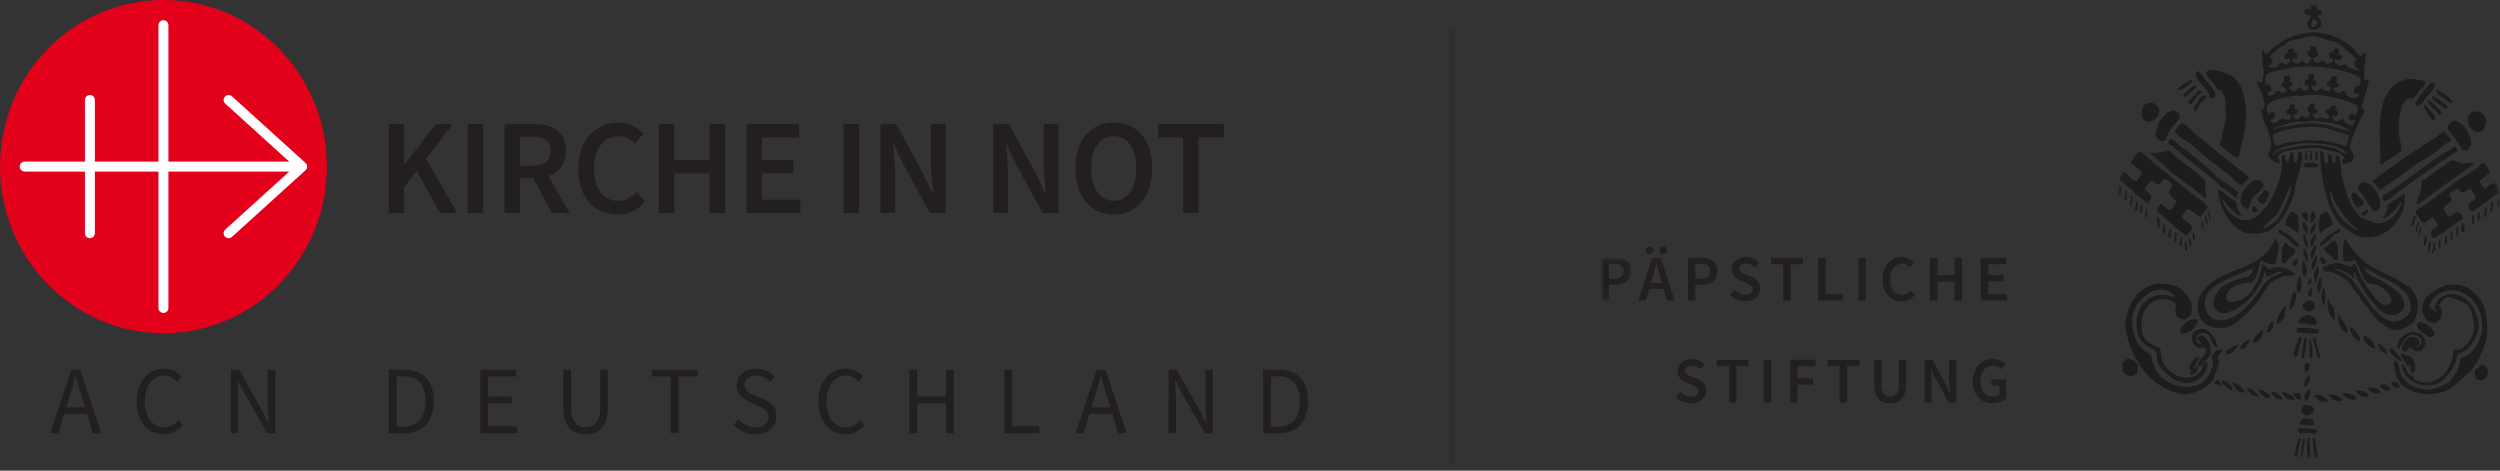 <?xml version="1.0" encoding="UTF-8"?>
<svg width="409px" height="77px" viewBox="0 0 409 77" version="1.1" xmlns="http://www.w3.org/2000/svg" xmlns:xlink="http://www.w3.org/1999/xlink">
    <rect x="0" y="0" width="409" height="77" fill="#333333" stroke="none"/>
    <!-- Generator: Sketch 54.1 (76490) - https://sketchapp.com -->
    <title>Group 4</title>
    <desc>Created with Sketch.</desc>
    <defs>
        <polygon id="path-1" points="62.65 0.06 0.311 0.06 0.311 74.311 62.65 74.311 62.65 0.06"></polygon>
        <polygon id="path-3" points="0 0.662 0 7.649 4.843 7.649 4.843 0.662"></polygon>
        <polygon id="path-5" points="0 74.311 146.953 74.311 146.953 0.06 0 0.06"></polygon>
    </defs>
    <g id="Symbols" stroke="none" stroke-width="1" fill="none" fill-rule="evenodd">
        <g id="Navigation" transform="translate(-165, -45)">
            <g id="Group-4" transform="translate(165, 45)">
                <g id="Group">
                    <path d="M10.839,66.644 L13.895,66.644 L13.414,65.063 C13.042,63.909 12.716,62.77 12.39,61.568 L12.328,61.568 C12.018,62.77 11.692,63.909 11.32,65.063 L10.839,66.644 Z M11.661,60.493 L13.119,60.493 L16.564,70.866 L15.182,70.866 L14.221,67.703 L10.513,67.703 L9.536,70.866 L8.217,70.866 L11.661,60.493 L11.661,60.493 Z" id="Fill-5" fill="#231F20"></path>
                    <path d="M22.364,65.68 C22.364,62.344 24.287,60.304 26.879,60.304 C28.119,60.304 29.081,60.905 29.671,61.585 L28.972,62.439 C28.429,61.854 27.763,61.458 26.894,61.458 C24.97,61.458 23.698,63.071 23.698,65.649 C23.698,68.258 24.923,69.902 26.848,69.902 C27.824,69.902 28.554,69.459 29.206,68.732 L29.919,69.554 C29.112,70.503 28.119,71.057 26.801,71.057 C24.257,71.057 22.364,69.064 22.364,65.68" id="Fill-6" fill="#231F20"></path>
                    <path d="M37.783,60.495 L39.117,60.495 L42.794,67.009 L43.895,69.16 L43.958,69.16 C43.895,68.116 43.802,66.946 43.802,65.855 L43.802,60.495 L45.028,60.495 L45.028,70.867 L43.694,70.867 L40.002,64.337 L38.9,62.202 L38.838,62.202 C38.916,63.246 39.009,64.352 39.009,65.443 L39.009,70.867 L37.783,70.867 L37.783,60.495" id="Fill-7" fill="#231F20"></path>
                    <path d="M66.062,69.791 C68.435,69.791 69.63,68.258 69.63,65.633 C69.63,63.025 68.435,61.57 66.062,61.57 L64.898,61.57 L64.898,69.791 L66.062,69.791 Z M63.61,60.493 L66.155,60.493 C69.288,60.493 70.964,62.344 70.964,65.633 C70.964,68.937 69.288,70.866 66.216,70.866 L63.61,70.866 L63.61,60.493 L63.61,60.493 Z" id="Fill-8" fill="#231F20"></path>
                    <polyline id="Fill-9" fill="#231F20" points="78.579 60.495 84.443 60.495 84.443 61.601 79.867 61.601 79.867 64.859 83.73 64.859 83.73 65.982 79.867 65.982 79.867 69.745 84.599 69.745 84.599 70.867 78.579 70.867 78.579 60.495"></polyline>
                    <path d="M92.137,66.582 L92.137,60.495 L93.425,60.495 L93.425,66.614 C93.425,69.112 94.463,69.902 95.798,69.902 C97.147,69.902 98.202,69.112 98.202,66.614 L98.202,60.495 L99.443,60.495 L99.443,66.582 C99.443,69.919 97.876,71.057 95.798,71.057 C93.719,71.057 92.137,69.919 92.137,66.582" id="Fill-10" fill="#231F20"></path>
                    <polyline id="Fill-11" fill="#231F20" points="109.727 61.601 106.656 61.601 106.656 60.495 114.103 60.495 114.103 61.601 111.031 61.601 111.031 70.867 109.727 70.867 109.727 61.601"></polyline>
                    <path d="M120.011,69.522 L120.787,68.605 C121.516,69.381 122.54,69.902 123.595,69.902 C124.93,69.902 125.72,69.222 125.72,68.21 C125.72,67.15 124.991,66.819 124.029,66.375 L122.57,65.727 C121.609,65.316 120.508,64.574 120.508,63.055 C120.508,61.474 121.857,60.304 123.704,60.304 C124.914,60.304 125.984,60.826 126.714,61.585 L126.015,62.439 C125.395,61.838 124.65,61.458 123.704,61.458 C122.57,61.458 121.811,62.044 121.811,62.976 C121.811,63.973 122.695,64.351 123.501,64.699 L124.945,65.332 C126.124,65.854 127.04,66.565 127.04,68.099 C127.04,69.743 125.72,71.057 123.579,71.057 C122.152,71.057 120.895,70.456 120.011,69.522" id="Fill-12" fill="#231F20"></path>
                    <path d="M133.879,65.68 C133.879,62.344 135.802,60.304 138.394,60.304 C139.635,60.304 140.596,60.905 141.185,61.585 L140.488,62.439 C139.945,61.854 139.278,61.458 138.409,61.458 C136.485,61.458 135.212,63.071 135.212,65.649 C135.212,68.258 136.438,69.902 138.362,69.902 C139.34,69.902 140.069,69.459 140.72,68.732 L141.433,69.554 C140.627,70.503 139.635,71.057 138.316,71.057 C135.771,71.057 133.879,69.064 133.879,65.68" id="Fill-13" fill="#231F20"></path>
                    <polyline id="Fill-14" fill="#231F20" points="148.755 60.495 150.043 60.495 150.043 64.844 154.775 64.844 154.775 60.495 156.079 60.495 156.079 70.867 154.775 70.867 154.775 65.982 150.043 65.982 150.043 70.867 148.755 70.867 148.755 60.495"></polyline>
                    <polyline id="Fill-15" fill="#231F20" points="164.298 60.495 165.586 60.495 165.586 69.745 170.038 69.745 170.038 70.867 164.298 70.867 164.298 60.495"></polyline>
                    <path d="M178.584,66.644 L181.641,66.644 L181.159,65.063 C180.788,63.909 180.462,62.77 180.136,61.568 L180.074,61.568 C179.763,62.77 179.437,63.909 179.066,65.063 L178.584,66.644 Z M179.406,60.493 L180.864,60.493 L184.309,70.866 L182.929,70.866 L181.967,67.703 L178.258,67.703 L177.282,70.866 L175.963,70.866 L179.406,60.493 L179.406,60.493 Z" id="Fill-16" fill="#231F20"></path>
                    <path d="M191.181,60.495 L192.514,60.495 L196.191,67.009 L197.293,69.16 L197.355,69.16 C197.293,68.116 197.2,66.946 197.2,65.855 L197.2,60.495 L198.425,60.495 L198.425,70.867 L197.091,70.867 L193.399,64.337 L192.297,62.202 L192.235,62.202 C192.313,63.246 192.406,64.352 192.406,65.443 L192.406,70.867 L191.181,70.867 L191.181,60.495" id="Fill-17" fill="#231F20"></path>
                    <path d="M209.097,69.791 C211.469,69.791 212.664,68.258 212.664,65.633 C212.664,63.025 211.469,61.57 209.097,61.57 L207.934,61.57 L207.934,69.791 L209.097,69.791 Z M206.646,60.493 L209.189,60.493 C212.323,60.493 213.999,62.344 213.999,65.633 C213.999,68.937 212.323,70.866 209.252,70.866 L206.646,70.866 L206.646,60.493 L206.646,60.493 Z" id="Fill-18" fill="#231F20"></path>
                    <path d="M26.739,0 C41.506,0 53.478,12.202 53.478,27.254 C53.478,42.307 41.506,54.509 26.739,54.509 C11.971,54.509 0,42.307 0,27.254 C0,12.202 11.971,0 26.739,0 Z" id="Fill-19" fill="#E3001B"></path>
                    <g id="Group-24" transform="translate(3.557, 3.32)" stroke="#FFFFFF" stroke-linecap="round" stroke-linejoin="round" stroke-width="1.629">
                        <polyline id="Stroke-20" points="33.841 34.836 45.874 23.934 33.841 13.032"></polyline>
                        <path d="M11.149,13.032 L11.149,34.836" id="Stroke-21"></path>
                        <path d="M0.483,23.934 L45.761,23.934" id="Stroke-22"></path>
                        <path d="M23.181,0.798 L23.181,47.07" id="Stroke-23"></path>
                    </g>
                    <polyline id="Fill-25" fill="#231F20" points="63.595 20.311 66.124 20.311 66.124 26.91 66.189 26.91 71.269 20.311 74.081 20.311 69.699 25.978 74.823 34.843 72.032 34.843 68.173 28 66.124 30.599 66.124 34.843 63.595 34.843 63.595 20.311"></polyline>
                    <polygon id="Fill-26" fill="#231F20" points="76.5 34.843 79.029 34.843 79.029 20.311 76.5 20.311"></polygon>
                    <path d="M87.095,27.11 C89.034,27.11 90.103,26.266 90.103,24.622 C90.103,22.954 89.034,22.376 87.095,22.376 L85.067,22.376 L85.067,27.11 L87.095,27.11 Z M82.538,20.311 L87.356,20.311 C90.321,20.311 92.588,21.377 92.588,24.622 C92.588,26.844 91.455,28.177 89.755,28.776 L93.156,34.843 L90.321,34.843 L87.247,29.154 L85.067,29.154 L85.067,34.843 L82.538,34.843 L82.538,20.311 L82.538,20.311 Z" id="Fill-27" fill="#231F20"></path>
                    <path d="M94.594,27.622 C94.594,22.866 97.515,20.044 101.112,20.044 C102.9,20.044 104.339,20.912 105.233,21.889 L103.881,23.555 C103.141,22.8 102.29,22.288 101.178,22.288 C98.845,22.288 97.188,24.289 97.188,27.555 C97.188,30.867 98.715,32.866 101.112,32.866 C102.377,32.866 103.358,32.267 104.165,31.377 L105.517,33 C104.362,34.356 102.857,35.111 101.025,35.111 C97.428,35.111 94.594,32.444 94.594,27.622" id="Fill-28" fill="#231F20"></path>
                    <polyline id="Fill-29" fill="#231F20" points="107.784 20.311 110.313 20.311 110.313 26.155 116.091 26.155 116.091 20.311 118.619 20.311 118.619 34.843 116.091 34.843 116.091 28.399 110.313 28.399 110.313 34.843 107.784 34.843 107.784 20.311"></polyline>
                    <polyline id="Fill-30" fill="#231F20" points="122.128 20.311 130.718 20.311 130.718 22.489 124.656 22.489 124.656 26.199 129.78 26.199 129.78 28.377 124.656 28.377 124.656 32.666 130.936 32.666 130.936 34.843 122.128 34.843 122.128 20.311"></polyline>
                    <polygon id="Fill-31" fill="#231F20" points="137.999 34.843 140.528 34.843 140.528 20.311 137.999 20.311"></polygon>
                    <path d="M144.038,20.311 L146.632,20.311 L151.08,28.488 L152.541,31.578 L152.628,31.578 C152.519,30.088 152.3,28.244 152.3,26.622 L152.3,20.311 L154.72,20.311 L154.72,34.843 L152.126,34.843 L147.679,26.666 L146.218,23.577 L146.131,23.577 C146.24,25.11 146.457,26.866 146.457,28.488 L146.457,34.843 L144.038,34.843 L144.038,20.311" id="Fill-32" fill="#231F20"></path>
                    <path d="M162.481,20.311 L165.075,20.311 L169.522,28.488 L170.983,31.578 L171.07,31.578 C170.961,30.088 170.743,28.244 170.743,26.622 L170.743,20.311 L173.164,20.311 L173.164,34.843 L170.57,34.843 L166.122,26.666 L164.661,23.577 L164.574,23.577 C164.683,25.11 164.901,26.866 164.901,28.488 L164.901,34.843 L162.481,34.843 L162.481,20.311" id="Fill-33" fill="#231F20"></path>
                    <path d="M185.894,27.511 C185.894,24.266 184.455,22.288 182.21,22.288 C179.964,22.288 178.525,24.266 178.525,27.511 C178.525,30.777 179.964,32.866 182.21,32.866 C184.455,32.866 185.894,30.777 185.894,27.511 Z M175.931,27.511 C175.931,22.822 178.504,20.044 182.21,20.044 C185.939,20.044 188.51,22.822 188.51,27.511 C188.51,32.221 185.939,35.111 182.21,35.111 C178.504,35.111 175.931,32.221 175.931,27.511 L175.931,27.511 Z" id="Fill-34" fill="#231F20"></path>
                    <polyline id="Fill-35" fill="#231F20" points="193.569 22.489 189.448 22.489 189.448 20.311 200.219 20.311 200.219 22.489 196.098 22.489 196.098 34.844 193.569 34.844 193.569 22.489"></polyline>
                </g>
                <path d="M237.5,5.486 L237.5,75.533" id="Line" stroke="#222222" opacity="0.25" stroke-linecap="square"></path>
                <g id="Page-1" transform="translate(262, 0)">
                    <g id="Group-3" transform="translate(84.303, 0.656)">
                        <mask id="mask-2" fill="white">
                            <use xlink:href="#path-1"></use>
                        </mask>
                        <g id="Clip-2"></g>
                        <path d="M62.649,32.614 C62.652,32.395 62.652,32.202 62.578,32.087 C62.5,32.03 62.513,32.039 62.363,32.012 C62.305,32.537 62.224,32.574 62.221,33.144 L62.437,33.144 C62.493,33.002 62.563,32.743 62.649,32.614 L62.649,32.614 Z M59.143,33.295 C60.24,32.519 61.381,31.612 62.506,30.878 C62.493,30.058 62.166,29.772 61.86,29.292 C61.316,29.342 60.627,29.826 60.359,30.199 C59.91,30.137 59.587,29.434 59.43,29.063 C59.21,28.817 60.759,28.039 60.933,27.556 C61.07,27.173 60.334,26.422 60.144,26.042 L59.789,26.042 C58.663,27.285 57.015,28.019 55.638,28.989 C53.385,30.573 51.251,32.407 48.839,33.823 C48.982,34.655 49.742,35.116 49.983,35.864 C50.327,35.842 51.517,35.123 51.631,34.882 L51.774,34.882 C52.008,35.277 52.255,35.757 52.562,36.09 C52.426,36.677 51.752,36.647 51.486,37.071 C51.403,37.205 51.392,37.535 51.345,37.675 C51.54,37.893 51.58,38.122 51.843,38.282 C51.917,38.341 51.863,38.308 51.988,38.356 C52.418,37.884 53.035,37.67 53.562,37.299 C54.551,36.601 55.542,35.666 56.64,35.108 C56.587,34.499 56.227,34.377 55.924,34.051 C55.404,34.079 54.822,34.476 54.564,34.805 C53.985,34.686 53.803,34.009 53.491,33.599 C53.508,33.422 53.504,33.383 53.562,33.295 C53.739,32.897 54.428,32.46 54.779,32.238 C54.802,31.803 54.68,31.597 54.384,31.308 C54.509,30.642 55.255,30.615 55.6,30.174 C55.992,30.252 56.182,30.578 56.352,30.878 C56.832,30.833 57.361,30.488 57.64,30.199 C58.157,30.319 58.394,31.191 58.711,31.557 L58.711,31.858 C58.594,32.074 58.194,32.161 57.997,32.313 C57.782,32.482 57.675,32.783 57.5,32.992 C57.552,33.393 57.817,33.705 58.068,33.9 C58.187,34.017 58.948,33.434 59.143,33.295 L59.143,33.295 Z M60.457,19.372 C60.453,18.363 59.774,17.559 58.812,17.557 C58.635,17.677 58.298,17.602 58.095,17.709 C57.784,17.871 57.637,18.251 57.379,18.465 C57.389,19.733 57.701,20.395 58.526,20.805 C58.896,20.989 59.516,21.036 59.809,20.73 C60.351,20.464 60.234,19.782 60.457,19.372 L60.457,19.372 Z M57.997,23.023 C58.017,21.284 56.622,19.104 55.065,19.094 C54.608,19.546 54.22,19.559 54.065,20.379 C54.994,21.372 55.848,22.74 56.569,23.928 C56.787,23.938 56.855,23.975 56.926,23.928 C57.673,23.915 57.655,23.433 57.997,23.023 L57.997,23.023 Z M54.564,16.221 C54.792,16.177 54.772,16.154 54.921,16.067 C54.863,15.495 53.008,14.275 52.484,14.026 C52.418,14.095 52.359,14.127 52.268,14.177 C52.294,14.924 54.041,15.772 54.564,16.221 L54.564,16.221 Z M51.345,14.563 C51.6,14.205 51.774,13.824 52.06,13.504 C52.036,13.222 51.998,13.163 51.914,12.976 C51.731,12.936 51.602,12.904 51.345,12.9 C50.891,13.616 50.173,14.18 49.699,14.866 C49.382,15.324 49.162,15.769 48.839,16.224 C48.879,16.465 48.902,16.445 48.982,16.602 C49.297,16.615 49.438,16.697 49.699,16.527 C49.98,16.339 50.145,15.904 50.34,15.62 C50.676,15.269 51.01,14.916 51.345,14.563 L51.345,14.563 Z M50.511,13.023 C50.438,12.357 49.742,12.578 49.2,12.405 C47.405,11.837 45.512,12.895 44.73,13.884 C44.459,14.222 44.39,14.501 44.163,14.919 C44.074,15.088 43.879,15.346 43.799,15.545 C42.591,18.676 43.147,22.664 43.163,26.328 C43.391,26.285 43.952,25.826 43.952,25.8 C44.247,25.666 45.811,24.615 45.882,24.592 C45.938,24.413 46.481,24.069 46.603,24.069 C46.601,23.247 46.459,22.894 46.314,22.189 C46.132,21.309 46.109,20.101 46.117,19.509 C46.132,18.914 46.53,16.99 46.755,16.423 C46.983,15.844 47.894,15.117 48.294,15.515 C49.005,15.358 49.426,13.966 50.083,13.626 C50.083,13.578 50.395,13.064 50.511,13.023 L50.511,13.023 Z M51.621,15.07 C51.577,15.2 51.608,15.145 51.55,15.222 C51.676,15.859 53.225,16.644 53.701,17.112 C53.97,17.085 53.967,17.055 54.132,16.962 C54.103,16.806 54.113,16.814 54.061,16.734 C53.936,16.473 52.084,15.085 51.621,15.07 L51.621,15.07 Z M52.145,18.72 C51.846,17.85 51.048,17.254 50.569,16.527 L50.284,16.527 C50.253,17.204 51.261,18.405 51.645,19.098 C51.982,19.026 51.941,18.895 52.145,18.72 L52.145,18.72 Z M50.952,15.879 C50.929,15.903 50.904,15.925 50.874,15.948 C50.901,15.95 50.922,15.953 50.949,15.955 C51.064,16.779 52.301,17.391 52.716,18.091 C52.865,18.074 52.855,18.086 52.934,18.037 C53.119,17.952 52.982,18.076 53.089,17.9 C53.154,17.826 53.119,17.883 53.177,17.754 C52.484,17.07 51.931,16.262 51.111,15.744 C51.058,15.787 51.007,15.833 50.952,15.879 L50.952,15.879 Z M50.058,23.174 C47.646,24.783 45.2,26.449 42.831,28.158 C42.513,28.387 42.158,28.728 41.824,28.951 C41.849,29.127 42.027,29.143 42.065,29.257 C42.113,29.336 42.35,29.53 42.535,29.75 C42.718,29.975 42.846,30.296 42.96,30.398 C43.037,30.475 43.456,30.159 43.618,30.046 C44.35,29.541 45.087,29.063 45.834,28.536 C46.986,27.727 48.139,26.681 49.339,25.969 C50.145,25.494 50.942,25.072 51.702,24.532 C52.726,23.808 53.517,22.983 54.663,22.408 C54.762,22.342 54.463,21.986 54.408,21.906 C54.316,21.725 54.093,21.524 54.051,21.411 C54.01,21.302 53.706,21.056 53.694,20.959 C53.681,20.862 53.555,20.782 53.392,20.782 C52.944,21.494 50.843,22.648 50.058,23.174 L50.058,23.174 Z M40.112,17.131 C40.17,15.406 41.171,13.919 41.213,12.335 C41.047,12.099 40.717,12.696 40.54,12.447 C40.333,10.532 40.73,9.406 40.73,8.067 C40.662,8.065 40.588,7.981 40.523,7.976 C40.275,7.948 40.373,8.659 39.738,8.376 C39.226,8.15 39.072,7.523 38.609,7.16 C37.912,6.611 36.829,5.867 36.034,5.497 C31.633,3.469 27.195,5.31 24.656,8.142 C24.211,8.122 24.167,7.906 24.011,7.613 L23.8,7.613 C23.674,8.388 23.854,9.781 24.011,10.634 C24.135,11.286 23.864,12.255 23.8,12.827 C23.773,12.85 23.752,12.875 23.729,12.9 C23.378,12.839 23.32,12.688 23.011,12.598 C22.988,12.624 22.963,12.65 22.942,12.675 C23.063,13.524 23.58,14.287 23.871,15.016 C24.006,15.361 23.975,15.777 24.159,16.073 C24.177,16.483 24.17,17.023 24.011,17.199 C23.939,17.284 23.765,16.967 23.643,17.199 C23.707,19.792 26.393,22.309 24.727,24.609 C24.807,25.194 25.798,25.942 26.562,26.106 C26.577,25.949 26.593,25.758 26.57,25.609 C26.555,25.497 26.559,25.423 26.567,25.363 C26.506,25.343 26.377,25.305 26.301,25.29 C26.165,24.609 27.479,24.112 27.494,24.099 C27.67,24.109 28.119,23.968 28.235,23.992 C28.453,23.958 29.442,23.757 29.653,23.741 C29.909,23.719 31.367,23.64 31.539,23.592 C31.701,23.545 32.285,23.533 32.503,23.542 C33.561,23.582 34.235,23.806 35.174,24.08 C35.657,24.221 36.136,24.229 36.508,24.485 C36.768,24.607 37.102,24.815 37.179,25.137 C37.298,25.221 37.006,25.44 36.893,25.515 C36.89,25.736 36.887,25.927 36.964,26.042 L36.964,26.194 C37.639,26.171 38.032,25.902 38.538,25.739 C38.599,25.482 38.824,25.176 38.753,24.835 C38.586,24.045 37.923,23.731 38.252,22.719 C38.612,21.611 39.1,20.426 39.609,19.395 C39.948,18.716 40.591,17.651 40.578,17.186 C40.578,17.109 40.302,17.182 40.183,17.207 C40.16,17.182 40.135,17.156 40.112,17.131 L40.112,17.131 Z M25.661,24.759 C25.726,23.408 28.463,23.175 29.665,22.871 C30.331,22.705 31.086,22.719 31.739,22.719 C34.491,22.96 35.882,23.025 37.25,24.005 C37.392,24.156 37.536,24.306 37.68,24.458 L37.68,24.609 C36.992,24.396 36.391,23.859 35.677,23.627 C33.604,22.95 30.402,22.928 28.306,23.55 C27.43,23.813 25.979,23.794 25.802,24.759 L25.661,24.759 Z M25.516,21.438 C27.324,20.26 32.058,19.683 34.817,20.452 C35.832,20.74 37.057,21.28 38.035,21.438 C37.999,22.165 37.665,22.742 37.392,23.249 C36.845,23.073 36.295,22.898 35.748,22.719 C35.181,22.553 34.457,22.55 33.958,22.418 C33.212,22.224 32.673,22.491 32.027,22.342 C31.711,22.272 30.994,22.23 30.523,22.342 C29.519,22.58 28.384,22.498 27.375,22.796 C27.025,22.901 26.281,23.284 26.017,23.174 C25.669,22.966 25.638,21.859 25.516,21.438 L25.516,21.438 Z M34.673,19.85 C32.819,19.33 30.106,19.467 28.306,19.925 C27.559,20.116 26.359,20.076 25.802,20.452 L25.731,20.452 L25.731,20.303 C26.668,19.823 27.942,19.623 29.094,19.322 C29.774,19.144 31.228,19.412 31.739,19.094 C33.434,19.243 35.272,19.387 36.677,19.925 C37.075,20.079 37.566,20.395 37.964,20.531 L37.964,20.681 C36.873,20.586 35.685,20.135 34.673,19.85 L34.673,19.85 Z M24.585,16.753 C24.972,15.52 27.524,15.346 28.88,15.016 L30.595,15.016 C33.153,14.391 37.386,15.667 39.323,16.527 C39.381,16.769 39.54,17.146 39.469,17.283 C39.401,17.688 39.207,17.907 39.041,18.189 C38.844,18.121 38.731,18.024 38.609,17.885 C38.15,17.897 38.15,18.007 37.893,18.189 C37.903,18.623 37.984,18.746 38.107,19.019 C38.371,19.076 38.551,19.118 38.753,18.945 L38.966,18.945 C38.877,19.303 38.702,19.601 38.609,19.925 C38.059,19.844 37.654,19.566 37.25,19.322 C37.226,19.144 37.202,18.969 37.179,18.793 C36.845,18.832 36.368,19.054 36.105,19.245 C35.705,19.201 35.64,19.041 35.389,18.868 C35.348,18.663 35.316,18.477 35.318,18.189 C35.521,18.216 35.629,18.239 35.748,18.34 C35.911,18.321 35.949,18.325 36.034,18.263 C36.082,18.206 36.128,18.097 36.174,18.039 C36.166,17.493 36.014,17.557 35.892,17.207 C35.822,17.034 35.901,17.064 35.963,16.828 C35.832,16.761 35.703,16.701 35.606,16.602 C35.166,16.619 35.072,16.734 34.817,16.905 L34.817,17.207 C34.62,17.209 34.488,17.209 34.386,17.283 C34.315,17.308 34.244,17.333 34.174,17.358 C34.179,17.55 34.179,17.637 34.244,17.734 C34.351,18.064 34.515,18.079 34.817,18.189 C34.769,18.5 34.678,18.534 34.602,18.793 C34.08,18.798 33.815,18.648 33.529,18.566 C33.034,18.423 32.815,18.955 32.384,18.716 C32.247,18.639 32.159,18.37 32.027,18.263 C32.042,18.087 32.038,18.052 32.098,17.962 C32.194,17.91 32.516,17.905 32.741,17.885 C33.042,17.08 32.635,17.447 32.384,17.055 L32.313,16.301 C32.042,16.239 31.86,16.185 31.668,16.376 C31.392,16.548 31.576,16.679 31.455,16.905 C31.428,16.933 31.219,16.99 31.096,17.055 C31.123,17.271 31.146,17.381 31.238,17.509 C31.263,17.584 31.286,17.659 31.313,17.734 L31.595,17.734 C31.582,17.987 31.561,18.189 31.455,18.34 C31.387,18.522 31.376,18.459 31.313,18.641 C31.194,18.668 31.073,18.693 30.952,18.716 C30.78,18.522 30.521,18.336 30.237,18.263 C29.999,18.539 29.723,18.778 29.377,18.945 C29.276,18.796 29.101,18.664 28.949,18.566 C28.904,18.435 28.937,18.492 28.88,18.415 L28.88,18.039 C29.251,18.029 29.494,18.074 29.594,17.584 C29.648,17.488 29.6,17.512 29.594,17.283 C29.427,17.233 29.258,17.182 29.094,17.131 C29.119,16.975 29.111,16.987 29.165,16.905 C29.156,16.687 29.137,16.582 29.094,16.451 C28.817,16.388 28.585,16.346 28.377,16.527 C28.116,16.737 28.329,16.794 28.16,17.131 C28.116,17.228 27.82,17.428 27.732,17.509 C27.759,17.684 27.782,17.861 27.803,18.039 C28.081,18.161 28.296,18.099 28.594,18.189 C28.521,18.415 28.45,18.641 28.377,18.868 C27.942,18.914 27.643,18.995 27.375,18.716 C26.423,18.755 26.567,19.466 25.516,19.472 C25.38,19.317 25.23,19.168 25.016,19.094 C25.15,18.873 25.618,18.827 25.802,18.641 C25.896,18.519 25.924,18.403 25.944,18.189 C25.821,18.064 25.734,17.908 25.661,17.734 C25.534,17.688 25.59,17.721 25.516,17.659 C25.193,17.706 25.016,17.81 24.871,18.039 L24.727,18.039 C24.704,17.616 24.44,17.212 24.585,16.753 L24.585,16.753 Z M38.895,9.351 C38.857,10.278 39.037,10.385 39.609,10.634 C39.561,10.709 39.517,10.785 39.469,10.862 C38.844,10.798 37.797,10.373 37.536,9.878 C36.992,9.933 36.806,10.074 36.245,10.032 C36.098,9.856 35.911,9.659 35.677,9.577 C35.629,9.447 35.66,9.503 35.606,9.426 C35.644,9.186 35.667,9.207 35.748,9.047 C36.121,9.077 36.427,9.288 36.677,9.124 C36.748,9.099 36.806,8.756 36.877,8.729 C36.829,7.981 36.445,8.56 36.321,8.217 C36.23,7.975 36.5,7.72 36.321,7.463 C35.82,6.74 35.361,7.854 35.249,7.916 C35.113,7.988 34.84,7.953 34.746,7.99 C34.728,8.364 34.663,8.446 34.817,8.672 C34.972,8.891 35.187,8.885 35.46,8.973 C35.425,9.38 35.204,9.56 34.887,9.652 C34.759,9.744 34.48,9.738 34.244,9.729 C34.103,9.577 33.958,9.426 33.815,9.276 C33.536,9.328 33.23,9.488 33.027,9.652 C32.42,9.652 32.458,9.398 32.143,9.137 L32.143,8.846 C32.435,8.664 33.05,8.632 32.886,7.99 C32.812,7.916 32.741,7.841 32.67,7.764 C32.586,7.443 32.825,7.352 32.599,7.085 C32.544,7.033 32.438,6.984 32.384,6.933 C32.085,6.929 31.708,6.886 31.595,7.085 L31.595,7.54 C31.595,7.543 31.157,7.854 31.096,7.916 C31.113,8.092 31.109,8.13 31.167,8.217 C31.318,8.634 31.721,8.53 31.885,8.898 C31.908,8.898 31.504,9.492 31.313,9.803 C30.936,9.756 30.566,9.619 30.452,9.276 C30.328,9.323 29.726,9.702 29.594,9.803 C29.23,9.748 29.098,9.597 28.808,9.503 C28.789,9.239 28.782,9.184 28.663,9.047 L28.663,8.973 C28.884,8.925 29.142,8.893 29.451,8.898 C29.506,8.582 29.478,8.423 29.451,8.067 C29.28,7.981 29.22,7.931 28.949,7.916 C28.999,7.776 29.02,7.62 29.02,7.386 C28.711,7.312 28.321,7.262 28.089,7.463 C27.87,7.657 27.932,7.66 27.949,7.99 C27.833,8.035 27.779,8.053 27.592,8.067 C27.544,8.237 27.536,8.266 27.446,8.369 C27.446,8.62 27.465,8.818 27.517,8.973 C27.782,9.03 27.908,9.08 28.089,8.898 C28.351,8.953 28.289,8.89 28.377,9.124 C28.456,9.196 28.385,9.314 28.306,9.426 C28.167,9.644 27.979,9.706 27.803,9.878 C27.427,9.866 27.213,9.778 27.018,9.577 C26.549,9.637 26.645,9.88 26.301,10.032 C26.397,10.214 26.268,10.085 26.446,10.182 C26.074,10.458 25.347,10.443 24.945,10.258 C24.921,10.206 24.897,10.156 24.871,10.107 C25.261,9.933 25.428,9.682 25.516,9.201 C25.397,9.074 25.276,8.948 25.159,8.821 C24.894,8.341 25.808,7.961 26.017,7.689 C26.45,7.125 27.063,6.956 27.661,6.556 C27.82,6.449 27.98,6.175 28.16,6.103 C29.063,5.748 30.521,5.772 31.238,5.273 C31.592,5.347 32.164,5.247 32.599,5.347 C33.491,5.556 34.344,5.845 35.103,6.103 L35.46,6.103 C36.987,6.792 38.199,8.067 39.252,9.047 C39.166,9.242 39.075,9.264 38.895,9.351 L38.895,9.351 Z M38.966,13.732 C38.895,13.934 38.824,14.137 38.753,14.334 C38.766,14.533 38.783,14.593 38.824,14.714 C39.062,14.69 39.3,14.663 39.54,14.638 C39.561,14.931 39.612,14.954 39.469,15.165 C39.262,15.553 38.245,15.361 37.893,15.092 C37.581,14.939 37.44,14.545 37.321,14.185 C36.758,14.254 36.774,14.558 36.105,14.563 C35.959,14.397 35.741,14.284 35.531,14.185 C35.51,14.009 35.483,13.832 35.46,13.658 C35.705,13.675 35.769,13.72 35.892,13.658 C36.159,13.628 36.156,13.598 36.321,13.504 C36.321,12.996 36.211,12.969 35.892,12.827 C35.931,12.506 36.092,12.379 35.963,12.144 C35.87,11.899 35.761,11.927 35.606,11.768 C35.401,11.795 35.293,11.818 35.174,11.92 C34.987,12.042 35.068,12.26 34.958,12.447 C34.844,12.593 34.541,12.732 34.386,12.827 C34.412,13.409 34.614,13.496 35.029,13.658 C35.01,14.67 33.815,14.215 33.529,13.807 C33.176,13.839 33.095,13.948 32.956,14.185 C32.619,14.218 32.467,14.299 32.242,14.108 C31.929,13.979 31.982,13.765 31.815,13.504 L31.815,13.355 C31.979,13.372 32.014,13.37 32.098,13.429 C32.481,13.436 32.577,13.431 32.67,13.128 C32.744,12.931 32.582,12.762 32.528,12.447 C32.405,12.422 32.291,12.397 32.172,12.372 C32.187,12.108 32.194,12.054 32.313,11.92 C32.31,11.686 32.288,11.532 32.242,11.39 C31.733,11.392 31.605,11.509 31.313,11.693 C31.334,11.96 31.316,11.945 31.455,12.071 C31.354,12.322 30.949,12.476 30.739,12.598 C30.726,13.278 30.926,13.275 31.384,13.429 C31.357,14.013 31.154,14.1 30.739,14.26 C30.46,13.986 30.266,14.003 30.096,13.583 C29.732,13.623 29.309,14.1 29.094,14.334 C28.747,14.287 28.564,14.162 28.306,14.035 C28.26,13.857 28.222,13.797 28.16,13.658 C28.354,13.583 28.544,13.504 28.737,13.429 C28.711,13.227 28.689,13.029 28.663,12.827 C28.569,12.787 28.384,12.732 28.306,12.675 C28.228,12.601 28.296,12.484 28.377,12.372 C28.367,11.889 28.275,11.942 28.089,11.693 C27.881,11.689 27.701,11.688 27.592,11.768 C27.372,11.85 27.379,11.837 27.306,12.071 C27.245,12.198 27.27,12.303 27.375,12.447 C27.334,12.845 27.121,12.907 26.878,13.053 C26.926,13.797 27.433,13.399 27.661,13.884 C27.742,14.016 27.684,14.029 27.732,14.185 C27.64,14.287 27.544,14.386 27.446,14.488 C26.906,14.533 26.746,14.468 26.446,14.108 C25.94,14.218 26.002,14.652 25.661,14.866 C25.502,14.963 25.354,14.913 25.23,15.016 C24.881,15.005 24.823,14.938 24.585,14.866 C24.646,14.555 24.972,14.341 25.23,14.26 C25.264,14.016 25.347,13.847 25.23,13.658 C25.144,13.364 24.749,12.996 24.443,13.203 L24.299,13.203 C24.289,12.589 24.259,11.949 24.514,11.616 C24.973,10.979 26.752,10.902 27.661,10.634 C31.176,9.615 37.546,10.557 39.824,12.071 C40.145,13.727 39.333,13.173 38.966,13.732 L38.966,13.732 Z M32.67,1.95 C32.999,1.833 33.356,1.789 33.6,1.647 C33.604,0.833 33.214,1.147 32.812,0.816 C32.713,0.652 32.667,0.209 32.599,0.06 C32.326,0.056 32.058,0.071 31.885,0.137 C31.792,0.364 31.736,0.536 31.739,0.891 C31.47,0.838 31.263,0.655 31.025,0.816 C30.807,0.896 30.812,0.884 30.739,1.119 C30.495,1.579 31.184,1.911 31.739,1.873 C31.762,1.898 31.789,1.923 31.815,1.95 C31.756,2.11 31.296,2.788 31.167,2.93 C31.157,3.546 31.247,3.664 31.455,3.989 C31.84,4.094 32.429,4.394 32.812,4.064 C33.088,3.959 33.166,3.765 33.386,3.611 C33.405,3.323 33.468,3.162 33.386,3.005 C33.376,2.335 33.085,2.314 32.741,2.023 C32.721,2 32.693,1.975 32.67,1.95 L32.67,1.95 Z M32.812,2.779 C32.789,3.005 32.762,3.233 32.741,3.46 C32.569,3.546 32.425,3.609 32.313,3.761 C31.982,3.751 31.943,3.738 31.815,3.534 C31.731,3.392 31.966,2.754 32.027,2.477 C32.397,2.51 32.567,2.634 32.812,2.779 L32.812,2.779 Z M23.443,28.839 L22.724,28.839 C22.625,28.911 22.489,28.914 22.297,28.914 C21.773,29.473 21.142,29.903 20.724,30.577 C20.466,30.985 20.439,31.64 20.221,32.012 C20.228,32.948 20.7,33.143 21.19,33.561 C21.334,33.532 21.327,33.544 21.401,33.484 C21.676,33.332 21.977,32.157 22.19,31.823 C22.542,31.279 23.813,30.359 23.977,29.861 C24.182,29.483 23.626,29.075 23.443,28.839 L23.443,28.839 Z M21.636,28.508 C21.489,27.951 19.803,26.89 19.29,26.497 C17.272,24.94 15.389,23.216 13.351,21.663 C12.693,21.16 11.485,19.783 10.774,19.544 C10.7,19.484 10.758,19.517 10.632,19.469 C10.558,19.531 10.614,19.499 10.488,19.544 C10.432,19.683 10.03,20.106 9.915,20.148 C9.86,20.38 9.589,20.556 9.49,20.745 C9.587,21.424 11.695,22.6 12.28,23.023 C12.834,23.423 13.31,24.037 13.854,24.458 C15.335,25.606 16.735,26.728 18.218,27.857 C18.971,28.432 19.444,29.367 20.421,29.642 C20.446,29.667 20.881,29.301 21.064,29.038 C21.251,28.775 21.515,28.555 21.636,28.508 L21.636,28.508 Z M20.755,21.586 C21.625,17.86 21.152,12.559 18.322,11.541 C17.687,11.313 15.718,10.382 14.798,11.002 C14.727,11.029 14.655,11.052 14.586,11.079 C14.632,11.711 15.032,12.103 15.37,12.439 L15.37,12.492 C15.548,12.683 16.014,13.193 16.127,13.397 C16.214,13.558 16.401,13.834 16.52,14.011 C16.715,14.05 16.811,13.988 16.933,14.061 C17.385,14.299 17.839,15.386 17.813,16.373 C17.755,16.681 17.813,17.226 17.844,17.766 C17.915,19.166 17.69,19.529 17.391,20.857 C17.247,21.494 17.085,22.446 16.79,22.924 C16.842,23.097 17.459,23.589 17.54,23.657 C17.616,23.729 18.414,24.243 18.537,24.452 C18.661,24.659 19.758,25.229 19.892,25.074 C20.024,24.915 20.262,23.687 20.565,22.495 C20.565,22.242 20.755,21.839 20.755,21.586 L20.755,21.586 Z M14.695,12.566 C14.302,12.029 13.88,11.489 13.452,10.999 C13.085,11.02 13.204,11.025 12.996,11.164 C12.979,11.338 12.979,11.378 12.925,11.465 C13.069,12.922 15.222,13.919 15.213,15.319 C15.515,15.337 15.756,15.429 15.927,15.319 C16.153,15.234 16.024,15.222 16.168,15.078 C16.14,14.884 16.075,14.613 15.988,14.392 C15.841,14.15 15.355,13.384 15.117,13.145 C14.927,12.952 14.774,12.705 14.695,12.566 L14.695,12.566 Z M12.589,16.925 C12.543,17.037 12.5,16.958 12.589,17.077 C12.614,17.36 12.644,17.358 12.731,17.529 C13.184,17.418 13.151,17.045 13.374,16.697 C13.73,16.15 14.115,15.744 14.636,15.366 C14.636,15.215 14.53,15.065 14.53,14.913 C13.581,14.963 13.538,15.736 13.075,16.331 C12.888,16.567 12.715,16.595 12.589,16.925 L12.589,16.925 Z M12.075,16.498 C12.65,15.744 13.133,14.938 13.908,14.411 C13.812,14.203 13.712,14.165 13.48,14.108 C12.834,14.789 12.432,15.212 11.788,15.894 C11.794,16.185 11.804,16.277 11.933,16.423 C12.004,16.483 11.95,16.45 12.075,16.498 L12.075,16.498 Z M12.814,13.253 C12.472,13.593 12.321,13.539 11.943,13.842 C11.602,14.115 11.321,14.523 10.951,14.752 C10.951,14.949 10.963,15.011 10.996,15.135 C11.73,15.097 12.422,14.05 13.004,13.645 C12.999,13.334 13.041,13.365 12.814,13.253 L12.814,13.253 Z M10.047,14.096 C11.083,13.964 11.531,13.25 12.383,12.808 C12.368,12.613 12.351,12.553 12.313,12.432 L12.022,12.432 C11.455,12.926 10.599,13.081 10.047,13.871 C10.02,13.896 9.997,13.919 9.976,13.946 C10.034,14.023 10.001,13.966 10.047,14.096 L10.047,14.096 Z M9.058,17.432 C8.797,17.534 8.538,17.634 8.273,17.734 C8.154,17.885 8.035,18.039 7.916,18.189 C6.989,18.898 6.976,19.211 6.554,20.452 C6.419,20.855 6.123,21.257 6.483,21.739 C6.591,22.05 7.334,22.665 7.771,22.342 C8.202,22.12 8.171,21.555 8.415,21.135 C8.91,20.283 9.619,19.489 10.277,18.793 C10.318,17.828 9.892,17.435 9.058,17.432 L9.058,17.432 Z M6.819,18.086 C6.883,17.982 6.9,17.664 6.961,17.557 C6.972,16.657 6.22,16.191 5.457,16.124 C5.309,16.234 5.078,16.189 4.885,16.274 C4.632,16.388 4.465,16.652 4.24,16.803 C4.042,17.596 3.899,18.643 4.597,19.069 C5.495,19.614 6.615,18.765 6.819,18.086 L6.819,18.086 Z M6.197,26.119 C5.589,25.646 4.366,24.227 3.552,24.156 C3.118,24.654 2.769,25.239 2.336,25.739 C2.364,25.897 2.356,25.888 2.405,25.969 C2.503,26.226 3.835,27.257 4.121,27.402 C4.076,28.143 3.499,28.503 3.195,28.989 C2.294,28.889 1.994,27.832 1.189,27.556 C1.114,27.494 1.17,27.526 1.045,27.479 C0.749,27.805 0.484,28.128 0.474,28.764 C0.947,29.23 1.436,29.556 1.977,29.971 C2.529,30.396 3.002,31.052 3.552,31.482 C4.015,31.846 4.582,32.114 4.911,32.614 C5.381,32.517 5.45,31.962 5.695,31.632 C5.632,31.283 4.911,30.572 4.623,30.425 C4.741,29.767 5.225,29.446 5.483,28.914 C6.176,28.948 6.23,29.359 6.771,29.52 C7.035,29.623 7.51,28.856 7.716,28.601 C8.172,28.688 8.882,29.242 9.053,29.645 C9.136,29.707 8.634,30.498 8.49,30.65 C8.511,31.125 9.406,32.025 9.705,32.238 C9.602,32.858 9.159,33.084 8.989,33.599 C8.801,33.638 8.672,33.671 8.415,33.674 C8.24,33.482 7.495,32.846 7.272,32.768 C7.199,32.706 7.252,32.739 7.128,32.689 C6.976,32.962 6.787,33.332 6.554,33.521 C6.622,34.261 7.238,34.34 7.63,34.731 C8.47,35.568 9.425,36.416 10.346,37.147 C10.662,37.394 11.034,37.585 11.28,37.903 C11.834,37.71 12.004,37.043 12.422,36.695 C12.265,35.894 11.11,35.58 10.703,34.957 C10.649,34.879 10.683,34.939 10.632,34.805 C10.842,34.579 11.326,33.798 11.492,33.521 C12.341,33.711 12.935,34.539 13.708,34.882 C13.958,34.384 14.472,33.755 14.855,33.372 C14.813,32.601 12.837,31.47 12.28,31.03 C10.254,29.433 8.255,27.717 6.197,26.119 L6.197,26.119 Z M0.762,29.894 C0.665,29.796 0.572,29.695 0.474,29.595 C0.311,30.036 0.208,31.095 0.474,31.408 C0.549,31.467 0.491,31.433 0.617,31.482 C0.754,31.067 0.765,30.398 0.762,29.894 L0.762,29.894 Z M0.974,58.526 C0.878,59.045 0.874,59.63 0.903,60.11 C1.798,61 2.2,61.217 3.336,60.413 C3.385,59.96 3.43,59.506 3.481,59.053 C3.309,58.826 3.146,58.6 2.979,58.372 C2.595,58.249 2.215,58.121 1.833,57.994 C1.605,58.197 1.225,58.376 0.974,58.526 L0.974,58.526 Z M1.575,32.192 C1.61,31.701 1.653,31.12 1.646,30.532 L1.435,30.532 C1.395,30.762 1.405,31.395 1.289,31.59 C1.289,31.809 1.286,32 1.364,32.116 C1.436,32.176 1.428,32.164 1.575,32.192 L1.575,32.192 Z M2.248,32.98 C2.296,33.004 2.344,33.027 2.394,33.054 C2.458,32.841 2.423,32.263 2.534,32.072 C2.547,31.709 2.57,31.405 2.394,31.241 C2.245,31.677 2.412,32.124 2.177,32.525 C2.184,32.739 2.208,32.85 2.248,32.98 L2.248,32.98 Z M3.066,33.84 L3.352,33.84 C3.362,33.245 3.471,32.482 3.352,32.253 C3.326,32.229 3.303,32.202 3.278,32.179 C3.124,32.579 3.068,33.214 2.995,33.689 C3.053,33.766 3.022,33.708 3.066,33.84 L3.066,33.84 Z M3.809,34.246 L4.022,34.246 C4.098,33.932 4.311,33.084 4.166,32.811 L4.166,32.659 C3.817,32.867 3.761,33.843 3.809,34.246 L3.809,34.246 Z M4.696,34.882 C4.767,34.944 4.714,34.909 4.838,34.957 C4.977,34.618 5.116,33.668 4.911,33.445 C4.8,33.706 4.779,34.263 4.623,34.504 C4.632,34.695 4.632,34.785 4.696,34.882 L4.696,34.882 Z M6.7,34.805 L6.7,34.882 L6.554,34.882 C6.604,35.459 6.65,36.039 6.7,36.62 L6.986,36.62 L6.986,35.108 C6.911,35.033 6.842,34.957 6.771,34.882 C6.748,34.857 6.721,34.83 6.7,34.805 L6.7,34.805 Z M7.658,37.511 C7.736,37.567 7.723,37.558 7.872,37.585 C7.9,37.312 7.997,36.315 7.8,36.001 C7.777,35.976 7.753,35.947 7.729,35.924 C7.63,36.197 7.505,36.969 7.587,37.209 C7.604,37.383 7.6,37.423 7.658,37.511 L7.658,37.511 Z M8.688,38.296 L8.83,38.296 C8.845,37.816 8.933,36.944 8.688,36.71 C8.447,37.184 8.437,37.774 8.473,38.296 C8.678,38.306 8.579,38.349 8.688,38.296 L8.688,38.296 Z M9.748,39.038 C9.738,38.727 9.703,38.244 9.819,38.057 C9.819,37.787 9.802,37.545 9.748,37.378 C9.698,37.352 9.652,37.327 9.602,37.302 C9.503,37.57 9.354,38.366 9.46,38.585 C9.467,38.778 9.467,38.865 9.531,38.965 C9.609,39.022 9.596,39.01 9.748,39.038 L9.748,39.038 Z M10.42,39.639 L10.632,39.639 C10.642,39.204 10.741,38.344 10.561,38.055 C10.54,38.03 10.513,38.003 10.49,37.978 C10.407,38.241 10.414,38.731 10.277,38.962 C10.285,39.326 10.349,39.391 10.42,39.639 L10.42,39.639 Z M11.28,40.32 L11.492,40.32 C11.531,39.945 11.427,39.415 11.421,38.886 C11.349,38.86 11.28,38.834 11.206,38.808 C11.08,39.202 11.156,39.84 11.206,40.244 C11.232,40.27 11.254,40.295 11.28,40.32 L11.28,40.32 Z M11.923,39.564 L12.136,39.564 C12.158,39.54 12.184,39.514 12.207,39.488 C12.212,39.03 12.184,38.61 11.994,38.356 L11.994,38.206 L11.849,38.206 C11.826,38.229 11.801,38.254 11.778,38.282 C11.826,38.709 11.875,39.137 11.923,39.564 L11.923,39.564 Z M1.405,52.935 C2.332,58.352 5.379,62.482 10.204,63.736 C12.259,64.272 14.978,62.674 15.715,61.545 C15.953,61.177 15.966,60.784 16.143,60.338 C16.419,59.64 16.99,58.519 16.499,57.919 C16.542,57.451 16.847,57.201 17.143,57.014 C17.166,56.987 17.191,56.964 17.218,56.939 C17.241,56.964 17.314,56.787 17.249,56.561 C17.249,56.46 16.589,56.671 16.214,56.71 C16.029,57.076 15.702,57.201 15.571,57.616 C15.419,57.929 15.885,58.531 15.745,59.09 C15.495,60.05 14.639,61.585 13.884,62 C11.049,63.547 7.562,61.937 6.49,60.077 C6.248,59.66 6.047,59.113 5.918,58.643 C5.827,58.314 5.706,57.671 5.561,57.392 C5.412,57.101 4.923,56.981 4.665,56.787 C3.957,56.255 3.435,55.656 3.084,54.748 C2.911,54.296 2.721,53.574 2.602,53.013 C1.942,49.895 4.389,47.341 6.49,46.783 C7.72,46.457 8.966,47.08 9.487,47.798 L9.487,47.949 C9.118,47.885 8.678,47.744 8.273,47.647 C7.374,47.433 6.435,47.611 5.911,47.841 C4.43,48.495 3.716,49.544 3.265,51.272 C3.151,51.709 3.298,52.179 3.265,52.483 C3.2,53.032 3.435,54.08 3.693,54.596 C4.243,55.703 5.392,56.176 6.414,56.787 C6.615,57.345 6.523,58.167 6.771,58.75 C7.475,60.418 10.554,62.964 13.065,61.621 C13.69,61.289 14.247,60.62 14.568,59.96 C14.689,59.715 14.695,59.398 14.855,59.204 C14.855,58.953 14.832,58.754 14.784,58.6 C14.578,58.627 14.475,58.65 14.353,58.75 C13.928,59.063 14.064,59.565 13.779,60.035 C13.707,60.165 13.069,60.679 12.921,60.789 L12.921,60.866 C12.66,60.915 12.401,60.967 12.136,61.018 C10.08,61.664 7.994,59.774 7.414,58.297 C7.295,57.593 7.176,56.89 7.057,56.183 C5.86,55.932 4.817,55.3 4.336,54.293 C4.08,53.748 4.068,53.132 4.051,52.331 C3.989,49.129 7.057,47.106 9.705,49.006 C9.652,49.527 9.419,50.494 9.777,50.969 C9.963,51.556 10.558,51.474 11.135,51.652 C11.515,51.29 11.978,51.2 12.136,50.593 C12.338,50.28 12.336,49.425 12.207,49.006 C11.869,47.905 10.935,46.928 10.063,46.365 C9.334,45.895 6.835,45.495 5.771,45.91 C3.481,46.801 2.241,48.427 1.62,51.123 C1.527,51.515 1.321,52.453 1.405,52.935 L1.405,52.935 Z M16.143,61.697 C16.094,61.82 16.046,61.947 15.998,62.074 C16.256,62.266 16.765,62.303 17.003,62.527 L17.143,62.527 C17.115,62.042 16.811,61.654 16.429,61.545 C16.361,61.605 16.234,61.657 16.143,61.697 L16.143,61.697 Z M17.143,61.545 C17.018,62.361 18.168,62.622 18.576,63.131 L19.005,63.131 C18.791,62.397 18.013,61.595 17.143,61.545 L17.143,61.545 Z M18.978,62.224 C19.33,62.592 19.464,63.166 19.981,63.358 C20.185,63.516 20.674,63.572 20.983,63.588 L20.983,63.358 C20.378,62.729 20.086,62.136 18.978,62 L18.978,62.224 Z M20.201,56.489 C21.218,56.4 21.267,55.72 21.775,55.127 L21.775,54.828 C21.238,55.104 20.467,55.464 20.272,56.111 C20.21,56.208 20.208,56.297 20.201,56.489 L20.201,56.489 Z M21.272,62.805 C21.325,63.118 21.415,63.151 21.489,63.407 C21.608,63.434 21.73,63.457 21.846,63.482 C21.944,64.032 22.274,63.912 22.636,64.163 L23.134,64.163 L23.134,64.009 C22.598,63.472 22.233,62.915 21.272,62.805 L21.272,62.805 Z M23.284,63.094 C23.365,63.882 24,64.036 24.431,64.454 C24.669,64.459 24.942,64.469 25.076,64.374 C25.132,64.3 25.101,64.359 25.147,64.225 C24.656,63.723 24.246,63.097 23.284,63.094 L23.284,63.094 Z M25.59,63.358 C25.425,63.385 25.413,63.393 25.302,63.434 C25.374,64.094 25.863,64.231 26.162,64.641 C26.471,64.668 26.78,64.695 27.093,64.717 C27.048,63.905 26.094,63.716 25.59,63.358 L25.59,63.358 Z M27.048,63.661 C27.67,64.303 27.798,64.825 29.119,64.792 C29.091,64.64 29.104,64.65 29.05,64.566 C28.82,63.892 27.749,63.681 27.119,63.434 C27.096,63.512 27.069,63.588 27.048,63.661 L27.048,63.661 Z M29.809,71.064 C29.689,71.144 29.073,73.578 29.02,73.861 C29.088,73.929 29.116,73.991 29.165,74.085 L29.523,74.085 C29.557,73.613 29.911,71.675 30.096,71.369 C30.08,71.17 30.063,71.111 30.025,70.987 C29.876,71.019 29.883,71.009 29.809,71.064 L29.809,71.064 Z M30.556,70.987 C30.369,71.41 29.974,73.819 30.27,74.16 C30.293,74.187 30.318,74.212 30.339,74.235 C30.6,73.633 30.422,72.332 30.767,71.743 C30.79,71.345 30.83,71.104 30.556,70.987 L30.556,70.987 Z M31.286,70.987 C30.926,72.115 31.187,73.061 31.217,74.311 C31.433,74.307 31.581,74.287 31.714,74.235 C31.643,73.153 31.572,72.073 31.498,70.987 L31.286,70.987 Z M32.384,70.987 L32.027,70.987 C32.038,72.173 32.278,73.056 32.313,74.235 C32.51,74.235 32.642,74.232 32.741,74.16 L32.886,74.16 C32.853,73.029 32.486,72.166 32.455,71.064 C32.432,71.039 32.405,71.012 32.384,70.987 L32.384,70.987 Z M33.386,65.021 C33.629,65.125 34.009,65.053 34.103,65.095 C34.321,65.091 34.467,65.069 34.602,65.021 C34.508,64.538 33.382,63.872 32.741,63.887 C32.67,63.94 32.455,63.987 32.384,64.036 L32.242,64.036 C32.455,64.385 33.019,64.864 33.386,65.021 L33.386,65.021 Z M36.964,64.717 C36.265,64.216 35.822,63.778 34.673,63.887 C34.776,64.482 36.169,65.427 36.893,64.792 C36.915,64.768 36.938,64.743 36.964,64.717 L36.964,64.717 Z M36.935,63.661 C37.002,64.303 38.574,65.101 39.222,64.566 L39.297,64.566 C39.029,63.964 37.764,63.534 36.935,63.661 L36.935,63.661 Z M39.136,63.313 C39.207,63.678 39.748,64.049 40.067,64.145 C40.237,64.277 40.808,64.362 40.998,64.218 C41.067,64.196 41.138,64.17 41.213,64.145 C41.094,63.472 40.108,63.198 39.279,63.238 C39.207,63.3 39.262,63.263 39.136,63.313 L39.136,63.313 Z M41.026,62.905 C41.28,63.328 42.358,64.042 42.956,63.588 L43.102,63.588 C42.986,62.895 42.046,62.716 41.241,62.756 C41.175,62.825 41.117,62.857 41.026,62.905 L41.026,62.905 Z M42.986,62.373 C43.109,62.753 44.074,63.544 44.631,63.131 L44.776,63.131 C44.737,62.648 44.289,62.407 43.917,62.3 C43.826,62.234 43.74,62.231 43.558,62.224 C43.476,62.286 43.214,62.32 43.13,62.373 L42.986,62.373 Z M45.051,61.925 C44.975,61.947 44.904,61.973 44.833,62 C44.965,62.393 45.368,62.557 45.621,62.83 C45.811,62.805 46.003,62.778 46.191,62.756 C46.216,62.729 46.239,62.703 46.266,62.681 C46.205,62.293 46.046,62.208 45.909,61.925 C45.674,61.858 45.628,61.794 45.333,61.771 C45.274,61.82 45.11,61.871 45.051,61.925 L45.051,61.925 Z M49.484,52.028 C49.339,52.153 49.198,52.281 49.056,52.406 C49.101,52.833 49.175,52.752 49.327,53.013 C49.35,53.14 49.461,53.1 49.484,53.227 C49.793,53.784 50.605,53.947 50.987,54.437 C51.251,54.465 51.441,54.564 51.631,54.437 C51.949,54.311 51.86,54.279 52.046,54.032 C51.924,53.175 50.494,52.028 49.484,52.028 L49.484,52.028 Z M49.626,36.543 C49.597,36.916 49.423,37.493 49.339,37.6 C49.368,37.754 49.359,37.746 49.413,37.828 L49.413,37.903 C49.61,37.776 49.793,37.033 49.843,36.769 C49.787,36.688 49.797,36.7 49.772,36.543 L49.626,36.543 Z M49.268,35.712 C49.082,36.173 48.902,36.566 48.911,37.224 L49.127,37.224 C49.165,36.906 49.253,36.28 49.413,36.013 L49.413,35.712 L49.268,35.712 Z M46.548,58.448 C46.575,58.424 46.598,58.397 46.623,58.372 C46.355,57.496 45.686,57.16 45.262,56.486 C45.023,56.434 44.785,56.385 44.547,56.335 C44.801,57.365 45.641,58.08 46.548,58.448 L46.548,58.448 Z M48.555,60.338 C48.719,60.122 48.692,59.754 48.839,59.506 C48.866,58.444 48.393,57.884 47.765,57.541 C47.697,57.568 47.618,57.682 47.482,57.616 C47.102,57.447 47.074,57.155 46.408,57.166 C46.552,58.08 47.302,58.516 47.553,59.279 L47.765,59.356 C47.81,59.225 47.833,59.118 47.839,58.901 C48.17,59.105 47.998,59.846 48.196,60.187 C48.22,60.262 48.244,60.338 48.268,60.413 C48.434,60.394 48.471,60.394 48.555,60.338 L48.555,60.338 Z M49.339,54.368 C49.539,54.488 49.658,54.82 49.843,54.974 C49.858,55.766 49.668,55.713 49.268,56.032 L49.056,56.032 C49.159,55.843 49.397,55.825 49.484,55.656 C49.702,55.224 49.294,54.86 49.127,54.596 C47.492,54.179 47.329,55.062 46.623,56.032 C46.606,56.736 46.775,56.656 47.125,56.939 C47.527,56.89 47.689,56.482 47.839,56.183 C48.233,56.223 48.396,56.44 48.555,56.71 C48.934,56.747 49.426,56.894 49.772,56.71 C50.263,56.454 50.752,55.273 50.269,54.674 C50.025,53.895 49.159,53.65 48.124,53.689 C48.016,53.766 47.866,53.704 47.696,53.766 C47.279,53.92 46.588,54.468 46.337,54.823 C46.084,55.179 46.015,55.659 45.765,56.032 C45.841,56.261 45.831,56.255 46.049,56.335 C46.124,56.395 46.066,56.362 46.191,56.41 C46.796,55.445 47.504,53.259 49.339,54.368 L49.339,54.368 Z M44.261,57.208 C44.057,56.342 43.418,55.785 42.687,55.472 C42.722,55.955 43.099,56.691 43.401,56.909 C43.618,57.059 43.864,57.039 44.046,57.208 L44.261,57.208 Z M40.295,54.187 C40.33,55.273 41.355,56.248 42.3,56.379 C42.221,55.46 41.132,54.311 40.295,54.187 L40.295,54.187 Z M38.376,52.874 L38.093,52.874 C38.29,53.92 38.786,54.98 39.809,55.139 C39.722,53.96 38.991,53.495 38.376,52.874 L38.376,52.874 Z M37.774,53.748 C37.707,52.414 36.839,51.831 36.346,50.954 L36.204,50.954 C36.211,51.878 36.452,52.675 36.849,53.221 C37.009,53.446 37.325,53.508 37.492,53.748 L37.774,53.748 Z M35.389,49.489 C35.222,49.313 35.055,49.138 34.887,48.96 C34.708,48.688 34.779,48.424 34.46,48.283 C34.447,49.82 34.67,51.008 35.531,51.607 C35.556,51.632 35.581,51.655 35.606,51.682 C35.629,51.655 35.65,51.632 35.677,51.607 C35.639,50.981 35.65,49.949 35.389,49.489 L35.389,49.489 Z M48.124,46.513 C47.839,46.137 47.386,46.02 46.98,45.757 C45.657,44.908 44.292,44.257 42.77,43.553 C40.437,42.474 38.766,40.696 37.462,38.507 C37.318,38.537 37.222,38.582 37.176,38.582 C37.169,38.873 37.158,39.363 37.032,39.564 C37.022,40.345 36.911,41.526 37.176,42.056 C37.34,42.083 38.196,42.161 38.321,42.208 L38.321,42.131 C38.376,42.024 38.574,41.895 39.112,41.905 C39.517,42.805 40.27,45.13 40.971,45.607 C41.35,45.866 41.92,45.744 42.399,45.91 C43.55,46.304 44.666,47.174 44.975,48.477 C44.836,48.643 44.712,48.879 44.618,49.081 C43.469,49.573 42.722,48.587 42.188,47.949 C40.761,46.256 39.956,44.762 39.041,42.511 C38.677,42.539 38.555,42.658 38.464,42.964 C37.726,42.919 37.145,42.591 36.462,42.434 C35.546,42.225 34.277,42.768 33.746,43.039 C33.703,43.245 33.643,43.324 33.746,43.493 C33.981,43.904 34.784,43.697 35.249,43.869 C36.254,44.245 37.04,44.774 37.821,45.381 C38.174,45.652 38.348,46.137 38.609,46.513 C38.966,46.866 39.272,47.365 39.629,47.718 C39.809,48.009 39.86,48.208 40.041,48.477 C40.327,48.756 40.56,49.178 40.847,49.454 C41.778,50.804 42.684,51.904 44.049,52.782 C45.39,53.65 46.684,53.408 47.839,52.557 C48.129,52.341 48.499,52.259 48.696,51.954 C48.889,51.652 48.859,51.361 48.982,50.969 C49.623,48.965 49.134,47.852 48.124,46.513 L48.124,46.513 Z M47.324,51.183 C46.137,52.097 45.076,52.222 43.768,51.414 C43.279,51.113 42.828,50.732 42.442,50.314 C40.903,48.656 40.755,47.835 38.538,45.154 C38.196,44.687 37.321,44.142 36.822,43.869 C36.465,43.675 36.027,43.683 35.748,43.417 L35.677,43.417 L35.677,43.344 C36.931,43.376 38.138,44.115 38.68,44.926 C38.806,44.879 38.75,44.911 38.824,44.851 C38.915,44.766 38.766,43.999 38.753,43.946 L38.895,43.946 C39.5,45.507 40.373,46.831 41.239,48.101 C41.804,48.673 42.725,49.805 42.96,49.999 C43.965,50.844 44.882,50.939 45.702,50.799 C46.178,50.715 46.453,50.359 46.775,50.118 C46.848,49.84 47.102,49.457 47.064,49.136 C46.882,47.684 45.738,46.823 44.747,46.186 C42.811,44.762 40.662,44.349 40.662,43.349 C40.669,43.349 40.675,43.354 40.68,43.354 C40.655,43.325 40.634,43.299 40.614,43.267 C41.538,43.441 42.178,44.12 42.902,44.475 C43.874,44.953 44.879,45.409 45.765,45.985 C46.304,46.338 47.317,47.221 47.486,47.48 C48.238,48.641 48.403,50.354 47.324,51.183 L47.324,51.183 Z M48.911,34.882 C48.815,34.805 48.722,34.731 48.625,34.655 C48.515,34.992 48.499,35.603 48.196,35.937 C48.213,36.115 48.21,36.152 48.268,36.242 C48.345,36.297 48.332,36.289 48.484,36.317 C48.555,35.715 48.79,35.339 48.911,34.882 L48.911,34.882 Z M33.243,34.504 C33.144,34.936 32.966,36.851 33.243,37.299 L33.243,37.451 L33.386,37.451 C33.703,37.087 34.776,36.317 35.245,36.165 C35.292,36.036 35.262,36.091 35.318,36.013 C35.292,35.484 34.586,33.989 34.174,33.9 C33.921,34.119 33.523,34.357 33.243,34.504 L33.243,34.504 Z M33.815,46.365 C33.465,47.151 33.234,48.591 33.886,49.233 L33.886,49.308 L34.029,49.308 C34.205,48.392 34.257,46.938 33.815,46.365 L33.815,46.365 Z M34.174,42.434 L34.315,42.434 C34.277,41.78 33.865,41.777 33.6,41.377 L33.386,41.377 C33.205,41.925 33.462,42.185 33.672,42.511 C33.88,42.513 34.062,42.514 34.174,42.434 L34.174,42.434 Z M35.748,37.675 C36.037,37.466 36.387,37.429 36.604,37.147 C36.629,37.122 36.652,37.097 36.677,37.071 L36.604,37.071 C36.513,36.879 36.53,36.816 36.321,36.754 C35.799,37.209 35.151,37.461 34.602,37.884 C34.128,38.251 33.751,38.813 33.243,39.157 C33.258,39.333 33.315,39.614 33.315,39.639 C34.163,39.316 35.024,38.199 35.748,37.675 L35.748,37.675 Z M36.192,41.83 C36.197,41.35 36.262,39.876 36.121,39.639 C36.105,39.13 35.725,38.731 35.574,38.704 C35.465,38.739 35.265,38.866 35.126,39 C34.991,39.13 34.678,39.371 34.513,39.495 C34.341,39.622 34.062,39.905 33.939,39.95 C34.138,40.965 35.191,40.959 35.526,41.89 C35.822,41.875 36.017,41.929 36.192,41.83 L36.192,41.83 Z M33.243,44.702 C32.88,45.338 32.467,46.43 33.098,47.117 L33.098,47.194 L33.243,47.194 C33.391,46.582 33.829,45.13 33.243,44.702 L33.243,44.702 Z M32.956,43.039 C32.863,42.857 32.989,42.988 32.812,42.887 C32.281,44.018 32.123,44.108 32.384,45.533 L32.528,45.533 C32.693,45.18 33.343,43.643 32.956,43.039 L32.956,43.039 Z M30.595,34.051 C30.501,34.151 30.404,34.253 30.313,34.352 C30.369,35.046 30.797,35.212 31.096,35.636 L31.238,35.636 C31.27,35.185 31.409,34.609 31.096,34.201 C31.073,34.151 31.048,34.101 31.025,34.051 L30.595,34.051 Z M14.639,34.731 L14.424,34.731 C14.393,35.023 14.444,35.655 14.639,35.937 L14.639,36.09 L14.784,36.09 C14.808,36.066 14.829,36.039 14.855,36.013 C14.859,35.58 14.824,35.128 14.639,34.882 L14.639,34.731 Z M14.927,33.974 C14.958,34.537 15.132,34.755 15.141,35.334 L15.358,35.334 C15.284,34.882 15.213,34.429 15.141,33.974 C15.094,33.95 15.046,33.924 14.999,33.9 C14.975,33.924 14.953,33.95 14.927,33.974 L14.927,33.974 Z M29.137,47.106 C29.063,47.044 29.116,47.075 28.995,47.029 C28.599,47.841 28.251,48.7 28.278,49.974 C28.866,49.864 29.825,47.88 29.137,47.106 L29.137,47.106 Z M28.931,57.155 C28.931,57.437 28.975,57.531 29.094,57.688 C29.313,57.678 29.377,57.665 29.513,57.63 C29.732,56.939 29.764,56.248 30.012,55.492 C30.088,55.261 30.314,54.778 30.182,54.602 L30.182,54.485 L29.847,54.485 C29.774,54.743 29.359,55.875 29.263,56.084 C29.081,56.486 29.213,56.857 28.931,57.155 L28.931,57.155 Z M29.693,64.792 C29.964,64.765 29.961,64.733 30.124,64.641 C30.131,64.28 30.124,64.004 29.979,63.81 C29.957,63.76 29.931,63.711 29.909,63.661 C29.498,63.641 29.372,63.631 28.979,63.661 C29.013,64.332 29.407,64.414 29.693,64.792 L29.693,64.792 Z M32.599,69.654 C32.333,69.458 30.318,69.38 29.665,69.386 C29.437,69.803 29.696,69.892 29.951,70.193 C30.331,70.193 32,70.139 32.313,70.325 C32.476,70.308 32.516,70.311 32.599,70.258 C32.766,70.059 32.71,69.932 32.67,69.654 L32.599,69.654 Z M32.313,68.868 C32.291,68.41 32.136,68.231 31.956,67.943 C31.582,67.848 31.354,67.737 30.81,67.747 C30.623,67.891 30.356,67.931 30.167,68.077 C30.07,68.231 29.975,68.386 29.88,68.54 C29.906,68.605 29.929,68.671 29.951,68.738 C30.385,68.826 31.797,69.087 32.172,68.868 L32.313,68.868 Z M32.242,66.29 C32.098,66.088 31.956,65.887 31.81,65.685 C31.543,65.626 31.176,65.603 30.81,65.61 C30.597,65.832 29.919,66.153 30.237,66.665 C30.362,67.046 30.637,67.107 30.881,67.346 C31.443,67.359 32.402,66.943 32.242,66.29 L32.242,66.29 Z M30.638,57.926 C30.787,57.158 30.971,56.397 30.974,55.551 C30.974,55.231 31.147,54.86 30.974,54.661 L30.974,54.544 L30.726,54.544 C30.668,55.153 30.516,56.024 30.389,56.442 C30.288,56.787 30.443,57.196 30.222,57.454 C30.222,57.65 30.247,57.805 30.309,57.926 L30.638,57.926 Z M30.668,62.572 C31.126,62.455 31.402,62.131 31.524,61.667 C31.666,61.437 31.543,61.104 31.524,60.761 C31.19,60.846 30.899,61.253 30.81,61.592 C30.759,61.667 30.716,61.895 30.668,61.97 L30.668,62.572 Z M31.414,64.512 C31.549,64.293 31.557,64.026 31.701,63.83 C31.714,63.469 31.733,63.166 31.557,63 C31.318,63.32 30.729,63.266 30.668,64.4 C30.762,64.584 30.665,64.792 30.842,64.89 C30.913,64.952 30.861,64.919 30.987,64.964 C31.129,64.815 31.27,64.661 31.414,64.512 L31.414,64.512 Z M31.524,59.709 C31.524,59.351 31.486,58.939 31.384,58.737 L31.096,58.737 C31.02,58.795 31.028,58.787 30.881,58.816 C30.858,58.842 30.832,58.864 30.81,58.891 C30.759,59.132 30.661,59.933 30.81,60.165 L30.81,60.314 C31.232,60.226 31.243,59.926 31.524,59.709 L31.524,59.709 Z M31.769,54.898 L31.518,54.898 C31.518,55.84 31.518,57.205 31.605,57.867 C31.63,57.887 31.657,57.906 31.688,57.926 L31.936,57.926 C32.252,56.768 31.83,56.136 31.769,54.898 L31.769,54.898 Z M32.908,53.212 C32,53.003 30.592,52.973 29.544,52.985 C29.427,53.216 29.369,53.436 29.475,53.739 C30.293,53.754 32.473,54.152 32.979,53.739 C33.091,53.639 33.063,53.696 33.124,53.513 C33.037,53.428 32.969,53.323 32.908,53.212 L32.908,53.212 Z M29.85,44.536 C29.63,45.031 29.134,46.589 29.709,47.254 C29.732,47.278 29.757,47.305 29.78,47.331 L29.78,47.254 C30.328,46.809 30.488,45.05 29.85,44.536 L29.85,44.536 Z M28.627,42.74 L28.77,42.74 C28.881,42.819 29.066,42.819 29.271,42.815 C29.486,42.489 29.737,42.232 29.557,41.683 L29.347,41.683 C29.078,42.081 28.666,42.086 28.627,42.74 L28.627,42.74 Z M29.266,40.331 C29.304,40.166 28.881,40.047 28.691,39.878 C28.506,39.709 28.164,39.579 28.084,39.425 C27.956,39.338 27.726,39.055 27.653,39.055 C27.506,39.084 27.083,39.597 27.066,40.104 C26.926,40.341 26.987,41.815 26.995,42.297 C27.17,42.394 27.317,42.434 27.617,42.447 C27.949,41.516 29.037,41.332 29.266,40.331 L29.266,40.331 Z M29.777,39.266 C29.271,38.92 28.891,38.348 28.418,37.981 C27.871,37.558 27.225,37.304 26.699,36.847 C26.491,36.911 26.562,37.105 26.471,37.299 C26.446,37.299 26.446,37.347 26.471,37.374 C26.691,37.655 27.041,37.692 27.331,37.903 C28.051,38.426 28.914,39.54 29.764,39.866 C29.764,39.84 29.764,39.442 29.777,39.266 L29.777,39.266 Z M29.632,37.451 L29.632,37.299 C29.906,36.851 29.729,34.936 29.632,34.504 C29.351,34.357 28.952,34.119 28.703,33.9 C28.289,33.989 27.582,35.484 27.555,36.013 C27.613,36.091 27.582,36.036 27.63,36.165 C28.099,36.317 29.169,37.087 29.489,37.451 L29.632,37.451 Z M32.741,52.316 C32.693,51.28 32.065,50.857 31.025,50.881 C30.842,51.036 30.587,51.04 30.38,51.182 C30.182,51.319 30.017,51.571 29.809,51.71 C29.764,51.841 29.794,51.786 29.736,51.862 L29.736,52.24 C30.27,52.354 31.096,52.182 31.524,52.468 C32,52.476 32.462,52.475 32.741,52.316 L32.741,52.316 Z M32.242,48.887 C32.014,48.574 31.647,48.485 31.096,48.509 C30.807,48.766 30.637,48.982 30.38,49.263 C30.44,49.681 30.595,49.795 30.739,50.095 C31.004,50.176 31.399,50.432 31.668,50.245 C32.224,50.207 32.676,49.422 32.242,48.887 L32.242,48.887 Z M32.741,41.151 L32.528,41.151 C32.31,41.603 31.543,42.782 32.027,43.417 C32.05,43.442 32.075,43.466 32.098,43.493 L32.098,43.417 C32.557,43.039 32.795,41.822 32.741,41.151 L32.741,41.151 Z M32.599,39.413 L32.455,39.413 C31.918,40.251 31.678,40.407 31.739,41.755 C32.271,41.599 32.281,40.644 32.599,40.244 L32.599,39.413 Z M32.455,37.451 C32.182,37.809 31.979,38.329 31.668,38.659 C31.66,38.983 31.615,39.517 31.739,39.718 C31.762,39.741 31.789,39.766 31.81,39.793 L31.81,39.718 C32.194,39.413 32.88,38.063 32.455,37.451 L32.455,37.451 Z M31.885,35.864 C32.037,35.549 32.293,35.196 32.528,34.957 C32.5,34.658 32.455,34.243 32.313,34.051 C32.291,34.001 32.265,33.95 32.242,33.9 L31.956,33.9 C31.82,34.205 31.422,35.071 31.739,35.561 L31.739,35.864 L31.885,35.864 Z M32.528,35.712 L32.384,35.712 C32.118,36.177 31.402,37.09 31.739,37.675 C31.762,37.7 31.789,37.727 31.81,37.752 L31.81,37.675 C32.371,37.274 32.561,36.565 32.528,35.712 L32.528,35.712 Z M31.739,44.851 C31.595,45.03 31.455,45.204 31.313,45.381 L31.313,45.985 C31.633,45.885 31.653,45.707 31.885,45.533 C31.895,45.195 31.905,45.001 31.739,44.851 L31.739,44.851 Z M31.739,46.365 C31.582,46.614 31.414,46.933 31.238,47.194 C31.243,47.534 31.283,47.607 31.384,47.798 L31.885,47.798 C31.943,47.423 31.891,46.993 31.885,46.365 L31.739,46.365 Z M31.313,39.793 C31.304,38.731 30.961,38.426 30.739,37.752 L30.523,37.752 C30.478,38.682 30.657,39.273 31.167,39.793 C31.194,39.816 31.217,39.84 31.238,39.866 C31.263,39.84 31.286,39.816 31.313,39.793 L31.313,39.793 Z M30.452,35.636 C30.385,36.006 30.43,36.279 30.452,36.695 C30.695,36.931 30.929,37.294 31.096,37.6 L31.238,37.6 C31.263,36.66 31.076,35.862 30.452,35.636 L30.452,35.636 Z M31.096,42.208 L31.238,42.208 C31.369,41.462 31.083,40.226 30.595,39.866 C30.26,40.908 30.861,41.303 31.096,42.208 L31.096,42.208 Z M30.739,44.702 C30.838,44.483 31.032,44.16 31.096,43.946 C31.25,43.407 30.681,41.997 30.452,41.83 C30.281,42.71 30.217,43.953 30.668,44.55 C30.714,44.68 30.681,44.623 30.739,44.702 L30.739,44.702 Z M32.622,56.561 C32.769,56.939 32.534,57.354 32.825,57.63 C32.86,57.842 32.832,57.829 33.027,57.926 C33.063,57.949 33.262,57.926 33.329,57.926 C33.285,57.578 32.928,56.623 32.928,56.323 C32.738,55.828 32.551,55.146 32.523,54.602 L32.224,54.602 C32.187,54.622 32.156,54.641 32.119,54.661 C32.133,55.355 32.394,55.964 32.622,56.561 L32.622,56.561 Z M27.656,49.367 L27.44,49.367 C26.98,50.447 26.124,50.784 26.154,52.388 C26.817,52.269 26.984,51.591 27.44,51.254 C27.463,50.441 27.701,50.071 27.656,49.367 L27.656,49.367 Z M24.578,53.296 C24.582,53.502 24.582,53.64 24.65,53.748 C24.795,53.863 25.306,53.281 25.509,53.144 C25.564,52.732 25.658,52.456 25.655,51.934 C24.843,52.023 24.949,52.751 24.578,53.296 L24.578,53.296 Z M23.648,53.411 C23.049,54.05 22.509,54.211 22.287,55.3 C22.345,55.377 22.314,55.318 22.357,55.452 C23.32,55.383 23.848,54.398 23.935,53.411 L23.648,53.411 Z M17.991,56.561 C17.991,56.561 17.904,56.767 17.925,56.792 C17.869,57.049 17.983,56.984 17.849,57.166 L17.849,57.392 C18.176,57.232 18.672,57.158 18.995,56.939 C19.277,56.74 19.419,56.317 19.709,56.108 L19.709,55.805 C18.838,55.86 18.679,56.442 17.991,56.561 L17.991,56.561 Z M12.136,60.637 C12.7,60.56 12.915,60.287 13.28,60.035 C13.269,59.784 13.242,59.513 13.14,59.356 C13.065,59.294 13.121,59.327 12.996,59.279 C12.864,59.424 12.687,59.496 12.564,59.655 L12.493,59.655 C12.667,59.304 13.259,58.19 13.497,57.919 L13.497,57.845 L12.996,57.845 C12.687,58.098 11.652,59.155 11.994,59.732 L11.994,59.884 C12.207,59.849 12.235,59.846 12.351,59.732 L12.422,59.732 C12.277,59.961 12.087,60.047 11.994,60.338 L11.923,60.338 C11.997,60.543 12.022,60.503 12.136,60.637 L12.136,60.637 Z M13.779,55.352 L13.779,55.579 C13.578,55.591 13.677,55.633 13.568,55.579 C13.326,55.534 13.265,55.495 13.14,55.352 C13.088,55.293 13.044,55.181 12.996,55.124 C12.999,54.507 13.15,54.348 13.351,53.993 C13.533,53.943 13.973,53.878 14.14,53.766 C15.518,53.973 15.267,55.134 15.998,55.994 C16.056,56.046 16.158,56.094 16.214,56.143 L16.355,56.143 C16.555,54.977 15.229,53.405 14.284,53.162 C13.741,53.02 12.912,53.438 12.564,53.615 C12.477,53.843 12.416,54.181 12.28,54.368 C12.277,55.541 12.753,55.709 13.211,56.335 C13.667,56.32 14.193,56.101 14.353,56.183 C14.563,56.28 14.736,56.613 14.639,56.787 C14.556,57.792 13.31,57.795 13.28,59.356 C13.999,59.187 15.052,57.784 15.427,57.166 C15.487,57.053 15.37,56.894 15.358,56.636 C15.267,55.163 14.849,54.902 14.067,54.218 C13.629,54.214 13.391,54.338 13.28,54.674 C13.198,54.805 13.255,54.816 13.211,54.974 C13.401,55.104 13.56,55.241 13.779,55.352 L13.779,55.352 Z M12.708,38.732 C12.735,38.709 12.758,38.684 12.779,38.659 C12.789,38.145 12.761,37.535 12.493,37.299 C12.374,37.647 12.379,38.388 12.564,38.659 C12.637,38.719 12.583,38.687 12.708,38.732 L12.708,38.732 Z M12.351,51.575 C12.126,51.735 11.791,51.72 11.563,51.878 C11.054,52.225 10.774,52.807 10.346,53.236 C10.407,53.712 10.5,53.677 10.69,53.98 C11.308,53.957 12.525,53.324 12.766,52.921 C12.96,52.602 12.999,52.319 13.265,52.092 C13.237,51.481 12.976,51.543 12.351,51.575 L12.351,51.575 Z M13.925,36.09 C13.922,36.471 13.961,36.633 14.067,36.844 L14.211,36.844 C14.186,36.443 14.163,36.039 14.14,35.636 C14.067,35.611 13.996,35.586 13.925,35.561 C13.867,35.73 13.816,35.926 13.925,36.09 L13.925,36.09 Z M13.497,50.969 C14.244,53.013 16.793,53.485 18.791,52.557 C20.205,51.901 22.636,49.333 23.53,48.019 C24.035,47.278 24.552,46.196 25.174,45.602 C25.516,45.281 27.038,44.54 27.592,44.475 C27.997,44.428 28.673,44.568 29.165,44.249 C29.22,44.202 29.18,44.245 29.165,44.173 C28.653,43.386 26.109,42.541 25.088,43.417 C24.64,43.371 24.34,42.978 24.159,42.661 L23.8,42.661 C23.269,45.438 21.833,48.818 18.434,48.78 C18.264,48.629 18.1,48.477 17.933,48.327 C17.904,46.438 19.335,46.065 20.724,45.682 C21.231,45.542 21.947,45.682 22.297,45.381 C22.75,45.147 23.459,42.824 23.443,41.982 C23.768,42.006 24.045,42.104 24.228,42.283 C24.631,42.138 24.745,42.431 24.802,42.511 C24.973,42.643 25.405,42.407 25.516,42.586 C25.638,42.65 25.737,42.623 25.873,42.511 C26.23,42.308 26.681,39.428 26.375,39.035 C26.281,38.824 26.131,38.706 26.017,38.507 L25.873,38.507 C24.111,43.141 18.831,42.974 15.358,45.682 C13.958,46.774 12.621,48.582 13.497,50.969 L13.497,50.969 Z M14.659,47.729 C15.165,46.256 17.543,45.246 19.934,44.173 C20.143,44.08 20.372,44.003 20.61,43.929 C21.173,43.672 21.697,43.451 22.003,43.369 C22.056,43.335 22.107,43.304 22.152,43.267 L22.368,43.267 L22.368,43.344 C22.339,43.352 22.311,43.367 22.281,43.379 C22.349,43.683 22.039,44.214 21.524,44.55 C19.844,44.988 17.428,45.704 16.575,46.968 C16.194,47.524 15.426,48.865 16.018,49.671 C16.272,50.429 17.421,50.824 18.289,50.441 C18.733,50.245 18.728,50.173 19.277,50.064 C19.629,49.942 20.826,48.899 21.221,48.745 C21.686,48.211 22.097,47.863 22.509,47.269 C23.182,46.304 23.983,45.269 24.159,43.794 C24.405,43.944 24.302,44.225 24.443,44.475 C24.466,44.525 24.492,44.575 24.514,44.625 C25.076,44.468 25.869,44.153 26.301,43.794 L27.162,43.794 L27.162,43.869 C26.413,44.244 25.509,44.495 24.871,45.005 C23.993,45.707 23.593,46.741 22.866,47.616 C21.823,48.884 21.213,49.762 19.872,50.708 C18.838,51.439 16.604,52.327 15.422,51.265 C15.079,50.951 14.839,50.606 14.636,50.13 C14.346,49.456 14.37,48.561 14.659,47.729 L14.659,47.729 Z M8.589,22.339 C8.546,22.443 8.358,22.605 8.463,22.849 C8.515,22.948 8.966,23.202 9.13,23.326 C9.766,23.788 10.359,24.34 10.989,24.835 C12.721,26.191 14.403,27.625 16.143,28.989 C16.381,29.242 16.619,29.493 16.857,29.745 C17.727,30.425 18.753,30.98 19.505,31.784 C19.682,31.676 19.641,31.575 19.735,31.331 C19.79,31.252 19.844,30.948 19.892,30.816 C18.781,29.779 17.575,29.167 16.371,28.25 C16.062,27.922 15.753,27.594 15.441,27.268 C14.131,26.256 12.935,25.141 11.649,24.13 C11.283,23.841 10.913,23.654 10.536,23.366 C10.168,23.09 9.911,22.73 9.534,22.465 C9.272,22.281 8.953,22.081 8.862,22.036 C8.774,21.991 8.663,22.339 8.589,22.339 L8.589,22.339 Z M14.632,31.699 C14.746,31.5 14.421,30.978 14.457,30.674 C14.482,29.871 14.495,29.1 14.414,28.839 C14.336,28.576 12.072,26.863 12.014,26.772 C11.892,26.701 10.687,25.843 10.49,25.659 C10.254,25.443 8.974,24.51 9.02,24.304 C8.971,24.253 8.708,24.055 8.657,24.005 C7.994,24.095 7.63,24.232 7.073,24.318 C6.519,24.405 5.447,24.274 5.447,24.406 C5.447,24.539 7.138,25.815 7.559,26.148 C7.845,26.45 8.604,27.215 8.891,27.517 C10.179,28.526 11.154,29.147 12.454,30.149 C13.082,30.627 14.492,31.749 14.492,31.774 C14.631,31.808 14.586,31.743 14.632,31.699 L14.632,31.699 Z M22.795,33.974 C22.821,33.974 23.134,33.802 23.155,33.802 C23.053,33.469 22.613,32.908 22.12,33.295 C22.039,33.621 22.213,33.79 22.368,34.051 C22.563,34.047 22.696,34.047 22.795,33.974 L22.795,33.974 Z M24.159,30.425 C23.894,30.844 23.388,31.482 23.011,31.784 C23.046,32.418 23.451,32.408 23.727,32.768 C24.449,32.709 24.564,31.629 24.942,31.181 C24.874,30.751 24.54,30.515 24.159,30.425 L24.159,30.425 Z M28.911,25.422 C28.931,25.042 28.999,24.435 28.77,24.289 C28.694,24.227 28.752,24.259 28.627,24.211 C28.489,24.383 28.428,24.488 28.342,24.739 C28.316,24.764 28.167,25.678 28.146,25.701 C28.02,25.808 27.765,25.793 27.694,25.666 C27.552,25.453 27.613,24.995 27.479,24.759 C27.408,24.697 27.314,24.761 27.189,24.716 C27.116,24.776 27.172,24.743 27.048,24.791 C26.992,25.055 26.957,25.363 27.048,25.621 C27.038,25.619 27.033,25.619 27.025,25.619 C27.048,25.699 27.063,25.8 27.066,25.939 C27.069,26.087 27.051,26.236 27.028,26.355 C27.033,26.36 27.041,26.372 27.048,26.378 C26.825,28.926 25.673,31.426 24.443,33.219 C24.283,33.452 23.97,33.606 23.8,33.823 C23.063,34.755 21.803,35.789 20.079,35.181 C18.581,34.661 17.588,33.104 17.327,32.306 C17.335,32.116 17.302,31.937 17.36,31.858 C17.466,32.08 17.639,32.234 17.74,32.422 C17.839,32.606 18.396,33.245 18.753,33.606 C19.11,33.97 19.562,34.327 19.934,34.579 C20.057,34.626 20.282,34.638 20.365,34.579 C20.456,34.534 19.912,33.862 19.838,33.674 C19.654,33.223 19.558,32.559 19.529,32.475 C19.497,32.392 18.171,31.39 18.003,31.256 C17.826,31.115 16.669,30.274 16.575,30.274 C16.628,33.238 18.666,36.469 20.724,37.299 C21.679,37.684 23.8,37.682 24.656,37.224 C26.841,36.055 28.078,33.793 28.949,31.256 C29.202,30.523 29.124,29.834 29.377,29.063 C29.706,28.085 29.992,27.007 30.237,25.893 C30.356,25.356 30.389,24.5 30.157,24.159 C29.974,24.156 29.787,24.156 29.736,24.174 C29.63,24.221 29.627,25.403 29.556,25.485 C29.486,25.566 29.407,25.947 29.38,25.947 C29.21,26.042 28.84,25.609 28.911,25.422 L28.911,25.422 Z M28.471,30.425 C28.316,31.244 27.162,34.124 26.458,34.997 C25.96,35.712 24.888,36.162 24.395,36.678 L24.031,36.678 C24.064,36.635 23.922,36.605 23.95,36.565 C24.364,35.876 25.625,35.12 26.098,34.509 C26.828,33.556 27.721,31.224 28.263,29.971 C28.326,29.971 28.627,29.607 28.471,30.425 L28.471,30.425 Z M30.875,25.554 C31.038,25.529 31.055,25.517 31.161,25.479 C31.238,25.01 31.106,24.607 31.09,24.04 L30.875,24.04 C30.853,24.286 30.853,24.692 30.804,24.796 C30.8,25.086 30.812,25.367 30.875,25.554 L30.875,25.554 Z M31.585,24.796 C31.582,25.086 31.595,25.367 31.657,25.554 C31.824,25.529 31.833,25.517 31.943,25.479 C32.02,25.01 31.888,24.607 31.871,24.04 L31.657,24.04 C31.633,24.286 31.63,24.692 31.585,24.796 L31.585,24.796 Z M32.528,25.591 C32.713,25.576 32.769,25.559 32.886,25.515 C32.891,25.06 32.931,24.383 32.741,24.079 C32.667,24.017 32.724,24.048 32.599,24.002 C32.417,24.428 32.462,25.064 32.528,25.591 L32.528,25.591 Z M32.951,26.315 C32.762,25.975 31.381,25.96 31.02,25.939 C30.906,26.082 30.671,26.221 30.519,26.315 L30.519,26.467 C30.587,26.537 30.614,26.599 30.661,26.693 C31.384,26.698 32.432,26.827 33.02,26.618 C33.004,26.444 33.009,26.404 32.951,26.315 L32.951,26.315 Z M42.474,35.864 C41.899,35.757 41.368,35.457 40.897,35.258 C40.685,35.208 40.469,35.158 40.255,35.108 C38.447,33.9 37.559,31.055 36.964,28.764 C36.614,27.417 36.781,25.949 36.245,24.856 C36.149,24.856 35.963,24.759 35.867,24.759 C35.806,25.082 35.792,25.385 35.799,25.815 C35.773,25.815 35.371,26.131 35.3,25.939 C35.225,25.746 35.265,24.995 35.024,24.612 C35.024,24.562 34.852,24.524 34.852,24.473 C34.779,24.473 34.673,24.565 34.602,24.565 C34.592,25.298 34.609,25.094 34.594,25.847 C34.427,26.213 34.148,26.102 34.045,26.029 C33.875,25.447 33.848,25.132 33.839,24.376 C33.814,24.351 33.569,24.11 33.548,24.087 C33.379,24.109 33.353,24.04 33.243,24.08 C33.397,28.899 34.534,35.493 38.178,37.224 C38.498,37.376 38.857,37.749 39.181,37.903 C40.102,38.341 41.927,38.236 42.831,37.903 C43.391,37.695 44.071,37.281 44.547,36.921 C45.572,36.143 46.363,34.951 46.836,33.599 C47.006,33.114 47.125,32.199 47.125,31.557 L47.125,31.03 C46.932,31.099 45.586,31.985 45.477,32.087 C45.433,32.126 45.148,32.273 44.975,32.388 C44.897,32.442 44.396,32.756 44.295,32.873 C44.328,33.71 43.743,34.606 43.547,35.033 C43.568,35.059 43.595,35.083 43.618,35.108 C44.153,34.994 44.476,34.655 44.547,34.655 C44.634,34.419 45.31,34.051 45.548,33.674 C45.786,33.295 46.284,32.82 46.337,32.463 L46.548,32.463 C46.454,34.139 44.036,36.155 42.474,35.864 L42.474,35.864 Z M39.469,37.036 C37.383,36.188 34.858,33.447 34.868,30.568 C35.364,31.102 35.465,32.015 35.847,32.657 C36.764,34.185 37.964,35.909 39.469,36.837 L39.469,37.036 Z M39.571,29.653 C39.525,29.786 39.555,29.729 39.5,29.806 C39.525,30.7 40.009,30.868 40.356,31.393 C40.953,32.283 41.305,33.183 42.075,33.885 C42.35,33.878 42.5,33.858 42.647,33.733 C43.241,33.517 43.194,32.547 42.937,31.694 C42.613,30.624 41.669,29.284 40.505,29.127 C40.312,29.289 40.183,29.143 39.966,29.292 C39.798,29.411 39.771,29.533 39.571,29.653 L39.571,29.653 Z M40.827,33.599 C40.655,33.78 40.356,34.042 40.112,34.126 C40.085,34.201 40.062,34.277 40.037,34.352 C40.17,34.471 40.131,34.504 40.327,34.579 C40.401,34.641 40.343,34.608 40.469,34.655 C40.694,34.434 40.927,34.405 41.042,34.051 C41.112,33.914 41.057,33.915 41.042,33.674 C40.971,33.648 40.897,33.624 40.827,33.599 L40.827,33.599 Z M39.31,33.352 C39.874,33.258 40.006,32.96 40.399,32.689 C40.275,31.908 39.503,31.416 39.112,30.878 L38.609,30.878 C38.464,31.053 38.45,31.135 38.31,31.313 C38.47,32.111 38.943,32.758 39.31,33.352 L39.31,33.352 Z M49.939,28.922 C49.835,29.53 49.854,30.127 49.593,30.953 C49.397,31.56 49.079,31.955 49.059,32.736 C49.732,32.642 51.203,31.328 51.775,30.923 C53.012,30.053 54.157,29.212 55.413,28.342 C56.346,27.695 57.27,26.848 58.286,26.315 C58.31,26.241 58.336,26.166 58.359,26.087 C57.731,25.858 56.845,26.191 56.352,26.042 C55.78,25.87 55.574,25.584 54.686,25.597 C54.561,25.597 53.762,26.278 53.491,26.422 C53.217,26.562 51.56,27.802 51.345,28.008 C51.129,28.212 50.749,28.442 50.597,28.531 C50.433,28.735 49.983,28.922 49.939,28.922 L49.939,28.922 Z M46.049,30.726 C48.367,29.137 50.588,27.415 52.919,25.893 C53.663,25.408 54.351,24.927 55.065,24.458 C55.357,24.264 55.898,24.161 55.709,23.702 C55.709,23.652 55.329,23.286 55.237,23.286 C54.656,23.891 53.698,24.239 53.002,24.728 C51.329,25.915 49.8,27.019 48.097,28.203 C47.653,28.511 47.079,29.05 46.636,29.336 C45.886,29.822 45.2,30.242 44.489,30.772 C44.112,31.052 43.961,31.167 43.489,31.331 C43.462,31.405 43.568,32.012 43.547,32.087 C43.636,32.136 43.694,32.167 43.761,32.238 C44.685,32.121 45.383,31.184 46.049,30.726 L46.049,30.726 Z M50.327,39.567 C50.673,39.361 50.688,38.379 50.755,37.904 C50.684,37.881 50.615,37.856 50.544,37.831 C50.418,38.14 50.157,38.926 50.256,39.191 C50.273,39.363 50.269,39.403 50.327,39.492 L50.327,39.567 Z M50.916,40.469 L51.129,40.469 C51.178,40.241 51.216,39.627 51.345,39.413 C51.354,39.077 51.364,38.881 51.2,38.732 C51.068,39.033 50.778,40.079 50.916,40.32 L50.916,40.469 Z M51.702,40.775 L51.702,40.698 C52.111,40.522 52.088,39.651 52.06,39.035 L51.843,39.035 C51.818,39.442 51.75,40.229 51.557,40.546 C51.605,40.676 51.574,40.621 51.631,40.698 C51.653,40.721 51.679,40.746 51.702,40.775 L51.702,40.775 Z M52.876,39.962 C52.926,39.833 52.893,39.89 52.952,39.813 C52.967,39.365 53.031,38.665 52.805,38.451 C52.686,38.687 52.522,39.565 52.736,39.888 L52.736,39.962 L52.876,39.962 Z M53.817,39.433 L53.817,39.36 C53.865,39.335 53.914,39.309 53.962,39.283 C53.994,38.946 54.149,38.296 53.962,38 C53.868,37.816 53.994,37.946 53.817,37.849 C53.755,38.043 53.777,38.579 53.675,38.756 C53.668,38.988 53.665,39.231 53.747,39.36 C53.769,39.385 53.794,39.41 53.817,39.433 L53.817,39.433 Z M54.807,38.607 C54.833,38.582 54.856,38.557 54.883,38.532 C54.901,38.042 55.037,37.588 54.807,37.249 L54.807,37.172 L54.666,37.172 C54.643,37.65 54.618,38.13 54.595,38.607 L54.807,38.607 Z M55.554,37.896 L55.767,37.896 C55.809,37.476 55.951,36.831 55.696,36.538 L55.696,36.461 L55.554,36.461 L55.554,37.896 Z M56.423,37.374 C56.723,37.312 56.726,37.209 56.926,37.071 C56.933,36.518 56.817,36.145 56.569,35.864 C56.542,35.839 56.519,35.814 56.495,35.789 C56.341,36.255 56.366,36.898 56.423,37.374 L56.423,37.374 Z M58.143,36.013 L58.354,36.013 C58.429,35.528 58.513,35.253 58.5,34.504 L58.283,34.504 C58.262,34.529 58.235,34.553 58.212,34.579 C58.126,35.028 58.109,35.633 58.143,36.013 L58.143,36.013 Z M59.242,35.489 C59.283,35.38 59.328,35.123 59.384,35.036 C59.407,34.548 59.458,34.086 59.172,33.902 C59.043,34.275 59.108,34.66 59.027,34.808 C59.024,35.043 59.019,35.285 59.101,35.414 C59.172,35.472 59.118,35.442 59.242,35.489 L59.242,35.489 Z M60.447,34.775 C60.447,34.193 60.468,33.636 60.518,33.342 C60.447,33.313 60.376,33.288 60.305,33.265 C60.207,33.494 60.229,34.151 60.086,34.397 C60.09,34.603 60.09,34.745 60.161,34.852 L60.161,34.927 C60.325,34.87 60.321,34.847 60.447,34.775 L60.447,34.775 Z M46.266,61.85 C47.537,63.736 51.412,64.355 53.848,63.283 C55.108,62.729 56.002,61.774 56.926,60.866 C57.283,60.513 57.848,60.217 58.143,59.809 C59.24,58.267 60.12,56.353 60.572,54.368 L60.572,52.709 C60.639,52.388 60.576,51.857 60.501,51.5 C60.379,50.901 60.468,50.494 60.286,49.989 C59.594,48.056 58.21,46.552 56.209,45.985 C55.567,45.96 54.921,45.935 54.278,45.91 C52.426,46.411 49.59,47.798 49.983,50.292 C50.079,50.892 50.534,51.397 50.772,51.878 C51.251,52.026 52.043,52.403 52.491,51.954 C52.893,51.797 53.317,50.782 53.134,50.064 C53.05,49.742 52.805,49.573 52.703,49.233 C53.076,48.853 53.44,48.186 53.994,48.025 C54.599,47.848 55.648,48.3 56.066,48.554 C56.468,48.798 56.919,48.875 57.283,49.158 C58.148,49.834 58.728,52.634 58.283,53.918 C57.919,54.97 57.124,56.094 56.137,56.486 C55.86,56.593 55.716,56.472 55.567,56.561 C55.268,56.573 55.24,56.613 55.065,56.71 C55.088,59.812 52.165,63.062 48.911,61.545 C48.628,61.413 48.669,61.166 48.484,60.94 C48.377,60.813 48.107,60.826 47.982,60.716 C47.547,60.334 47.305,59.62 47.051,59.053 L46.623,59.053 C46.712,61.801 50.721,63.373 52.99,61.771 C54.032,61.035 54.997,59.751 55.493,58.448 C55.638,58.07 55.529,57.76 55.709,57.466 C55.83,57.193 56.852,56.852 57.139,56.636 C57.986,56.001 59.559,53.823 59.143,51.954 C58.731,50.096 57.868,48.5 56.352,47.798 C54.357,46.875 52.321,47.865 51.988,49.762 C52.107,49.887 52.226,50.014 52.345,50.138 L52.345,50.292 C52.179,50.273 52.144,50.275 52.06,50.217 C51.698,50.043 51.236,49.645 51.112,49.226 C51.336,48.984 51.483,48.646 51.656,48.323 C51.911,47.848 52.812,47.328 53.317,47.116 C56.133,45.925 58.853,48.477 59.434,50.516 C59.604,51.127 59.928,52.749 59.774,53.383 C59.257,55.557 58.5,57.163 56.301,57.919 C56.063,58.568 56.009,59.49 55.673,60.042 C55.336,60.589 54.372,61.895 54.113,62.039 C53.749,62.234 52.529,62.83 51.347,63.052 C50.17,63.276 48.192,62.427 47.975,62.373 C47.514,62.126 46.687,61.074 46.477,60.563 C46.256,60.025 46.238,59.204 45.909,58.75 C45.821,58.516 45.79,58.513 45.548,58.448 C45.477,58.389 45.532,58.421 45.406,58.372 C45.38,58.397 45.358,58.424 45.333,58.448 C45.333,59.64 45.692,61 46.266,61.85 L46.266,61.85 Z M58.571,60.486 C58.589,61.005 58.744,61.032 58.857,61.395 C59.278,61.507 59.814,61.657 60.144,61.318 C60.501,61.181 60.491,60.826 60.718,60.563 C60.721,59.911 60.612,59.677 60.43,59.279 C60.169,59.204 59.906,59.128 59.645,59.053 C59.339,59.329 58.265,59.898 58.571,60.486 L58.571,60.486 Z M61.262,32.646 C61.116,32.875 61.13,33.711 61.116,34.004 C61.344,33.964 61.325,33.939 61.477,33.855 C61.5,33.479 61.513,32.831 61.619,32.495 C61.571,32.47 61.521,32.445 61.477,32.422 C61.452,32.393 61.429,32.368 61.404,32.343 C61.336,32.475 61.31,32.467 61.262,32.646 L61.262,32.646 Z" id="Fill-1" fill="#1D1D1B" mask="url(#mask-2)"></path>
                    </g>
                    <g id="Group-30" transform="translate(0, 0.656)">
                        <g id="Group-6" transform="translate(0, 40.858)">
                            <mask id="mask-4" fill="white">
                                <use xlink:href="#path-3"></use>
                            </mask>
                            <g id="Clip-5"></g>
                            <path d="M2.12,4.091 C3.144,4.091 3.64,3.675 3.64,2.82 C3.64,1.943 3.102,1.656 2.081,1.656 L1.225,1.656 L1.225,4.091 L2.12,4.091 Z M-0,0.662 L2.173,0.662 C3.704,0.662 4.843,1.196 4.843,2.82 C4.843,4.369 3.704,5.085 2.218,5.085 L1.225,5.085 L1.225,7.649 L-0,7.649 L-0,0.662 L-0,0.662 Z" id="Fill-4" fill="#231F20" mask="url(#mask-4)"></path>
                        </g>
                        <path d="M9.477,40.313 C9.477,39.938 9.739,39.672 10.11,39.672 C10.478,39.672 10.733,39.938 10.733,40.313 C10.733,40.676 10.478,40.944 10.11,40.944 C9.739,40.944 9.477,40.676 9.477,40.313 L9.477,40.313 Z M8.105,45.644 L9.867,45.644 L9.624,44.789 C9.402,44.053 9.202,43.25 9.002,42.482 L8.959,42.482 C8.769,43.262 8.569,44.053 8.348,44.789 L8.105,45.644 Z M7.229,40.313 C7.229,39.938 7.481,39.672 7.852,39.672 C8.22,39.672 8.485,39.938 8.485,40.313 C8.485,40.676 8.22,40.944 7.852,40.944 C7.481,40.944 7.229,40.676 7.229,40.313 L7.229,40.313 Z M8.285,41.521 L9.72,41.521 L11.966,48.507 L10.68,48.507 L10.141,46.617 L7.82,46.617 L7.281,48.507 L6.037,48.507 L8.285,41.521 L8.285,41.521 Z" id="Fill-7" fill="#231F20"></path>
                        <path d="M16.261,44.95 C17.283,44.95 17.78,44.533 17.78,43.678 C17.78,42.802 17.243,42.514 16.22,42.514 L15.364,42.514 L15.364,44.95 L16.261,44.95 Z M14.141,41.521 L16.313,41.521 C17.843,41.521 18.982,42.054 18.982,43.678 C18.982,45.227 17.843,45.943 16.357,45.943 L15.364,45.943 L15.364,48.507 L14.141,48.507 L14.141,41.521 L14.141,41.521 Z" id="Fill-9" fill="#231F20"></path>
                        <path d="M21.022,47.611 L21.739,46.766 C22.233,47.236 22.899,47.558 23.533,47.558 C24.313,47.558 24.736,47.205 24.736,46.659 C24.736,46.084 24.293,45.902 23.67,45.634 L22.719,45.218 C22.043,44.93 21.327,44.385 21.327,43.359 C21.327,42.247 22.298,41.394 23.65,41.394 C24.45,41.394 25.232,41.735 25.771,42.279 L25.148,43.072 C24.705,42.697 24.238,42.473 23.65,42.473 C22.994,42.473 22.562,42.782 22.562,43.294 C22.562,43.839 23.09,44.043 23.66,44.278 L24.599,44.672 C25.41,45.025 25.992,45.549 25.992,46.564 C25.992,47.696 25.062,48.636 23.513,48.636 C22.582,48.636 21.676,48.263 21.022,47.611" id="Fill-11" fill="#231F20"></path>
                        <polygon id="Fill-13" fill="#231F20" points="29.747 42.568 27.752 42.568 27.752 41.521 32.965 41.521 32.965 42.568 30.97 42.568 30.97 48.509 29.747 48.509"></polygon>
                        <polygon id="Fill-15" fill="#231F20" points="35.435 41.521 36.66 41.521 36.66 47.46 39.53 47.46 39.53 48.508 35.435 48.508"></polygon>
                        <mask id="mask-6" fill="white">
                            <use xlink:href="#path-5"></use>
                        </mask>
                        <g id="Clip-18"></g>
                        <polygon id="Fill-17" fill="#231F20" mask="url(#mask-6)" points="42.052 48.507 43.275 48.507 43.275 41.521 42.052 41.521"></polygon>
                        <path d="M45.988,45.035 C45.988,42.749 47.403,41.392 49.143,41.392 C50.01,41.392 50.706,41.809 51.137,42.279 L50.482,43.08 C50.124,42.717 49.714,42.471 49.175,42.471 C48.046,42.471 47.244,43.433 47.244,45.003 C47.244,46.594 47.983,47.556 49.143,47.556 C49.755,47.556 50.229,47.268 50.62,46.84 L51.274,47.621 C50.715,48.272 49.988,48.636 49.1,48.636 C47.36,48.636 45.988,47.353 45.988,45.035" id="Fill-19" fill="#231F20" mask="url(#mask-6)"></path>
                        <polygon id="Fill-20" fill="#231F20" mask="url(#mask-6)" points="53.744 41.521 54.967 41.521 54.967 44.331 57.764 44.331 57.764 41.521 58.989 41.521 58.989 48.508 57.764 48.508 57.764 45.41 54.967 45.41 54.967 48.508 53.744 48.508"></polygon>
                        <polygon id="Fill-21" fill="#231F20" mask="url(#mask-6)" points="62.058 41.521 66.217 41.521 66.217 42.568 63.283 42.568 63.283 44.353 65.76 44.353 65.76 45.4 63.283 45.4 63.283 47.46 66.321 47.46 66.321 48.508 62.058 48.508"></polygon>
                        <path d="M12.147,64.295 L12.864,63.45 C13.358,63.92 14.024,64.241 14.657,64.241 C15.439,64.241 15.861,63.888 15.861,63.343 C15.861,62.766 15.418,62.585 14.795,62.318 L13.844,61.901 C13.17,61.614 12.452,61.068 12.452,60.043 C12.452,58.931 13.423,58.078 14.775,58.078 C15.577,58.078 16.357,58.419 16.896,58.963 L16.272,59.754 C15.829,59.381 15.365,59.155 14.775,59.155 C14.119,59.155 13.687,59.466 13.687,59.978 C13.687,60.523 14.214,60.726 14.785,60.961 L15.724,61.356 C16.537,61.709 17.117,62.233 17.117,63.248 C17.117,64.38 16.186,65.32 14.638,65.32 C13.707,65.32 12.801,64.947 12.147,64.295" id="Fill-22" fill="#231F20" mask="url(#mask-6)"></path>
                        <polygon id="Fill-23" fill="#231F20" mask="url(#mask-6)" points="20.875 59.251 18.88 59.251 18.88 58.204 24.092 58.204 24.092 59.251 22.096 59.251 22.096 65.192 20.875 65.192"></polygon>
                        <polygon id="Fill-24" fill="#231F20" mask="url(#mask-6)" points="26.56 65.192 27.784 65.192 27.784 58.205 26.56 58.205"></polygon>
                        <polygon id="Fill-25" fill="#231F20" mask="url(#mask-6)" points="30.856 58.206 35.025 58.206 35.025 59.253 32.081 59.253 32.081 61.228 34.593 61.228 34.593 62.275 32.081 62.275 32.081 65.192 30.856 65.192"></polygon>
                        <polygon id="Fill-26" fill="#231F20" mask="url(#mask-6)" points="38.95 59.251 36.954 59.251 36.954 58.204 42.168 58.204 42.168 59.251 40.173 59.251 40.173 65.192 38.95 65.192"></polygon>
                        <path d="M44.606,62.126 L44.606,58.205 L45.831,58.205 L45.831,62.221 C45.831,63.738 46.39,64.242 47.223,64.242 C48.067,64.242 48.657,63.738 48.657,62.221 L48.657,58.205 L49.829,58.205 L49.829,62.126 C49.829,64.422 48.826,65.32 47.223,65.32 C45.629,65.32 44.606,64.422 44.606,62.126" id="Fill-27" fill="#231F20" mask="url(#mask-6)"></path>
                        <path d="M52.868,58.206 L54.124,58.206 L56.276,62.136 L56.984,63.621 L57.025,63.621 C56.972,62.906 56.866,62.019 56.866,61.24 L56.866,58.206 L58.038,58.206 L58.038,65.192 L56.782,65.192 L54.63,61.261 L53.922,59.776 L53.881,59.776 C53.936,60.514 54.04,61.357 54.04,62.136 L54.04,65.192 L52.868,65.192 L52.868,58.206" id="Fill-28" fill="#231F20" mask="url(#mask-6)"></path>
                        <path d="M60.75,61.719 C60.75,59.432 62.175,58.076 64.013,58.076 C64.992,58.076 65.669,58.514 66.099,58.964 L65.448,59.764 C65.099,59.422 64.699,59.155 64.053,59.155 C62.831,59.155 62.008,60.116 62.008,61.687 C62.008,63.278 62.734,64.24 64.117,64.24 C64.507,64.24 64.889,64.134 65.109,63.93 L65.109,62.425 L63.802,62.425 L63.802,61.409 L66.207,61.409 L66.207,64.485 C65.744,64.957 64.939,65.32 64.002,65.32 C62.134,65.32 60.75,64.037 60.75,61.719" id="Fill-29" fill="#231F20" mask="url(#mask-6)"></path>
                    </g>
                </g>
            </g>
        </g>
    </g>
</svg>